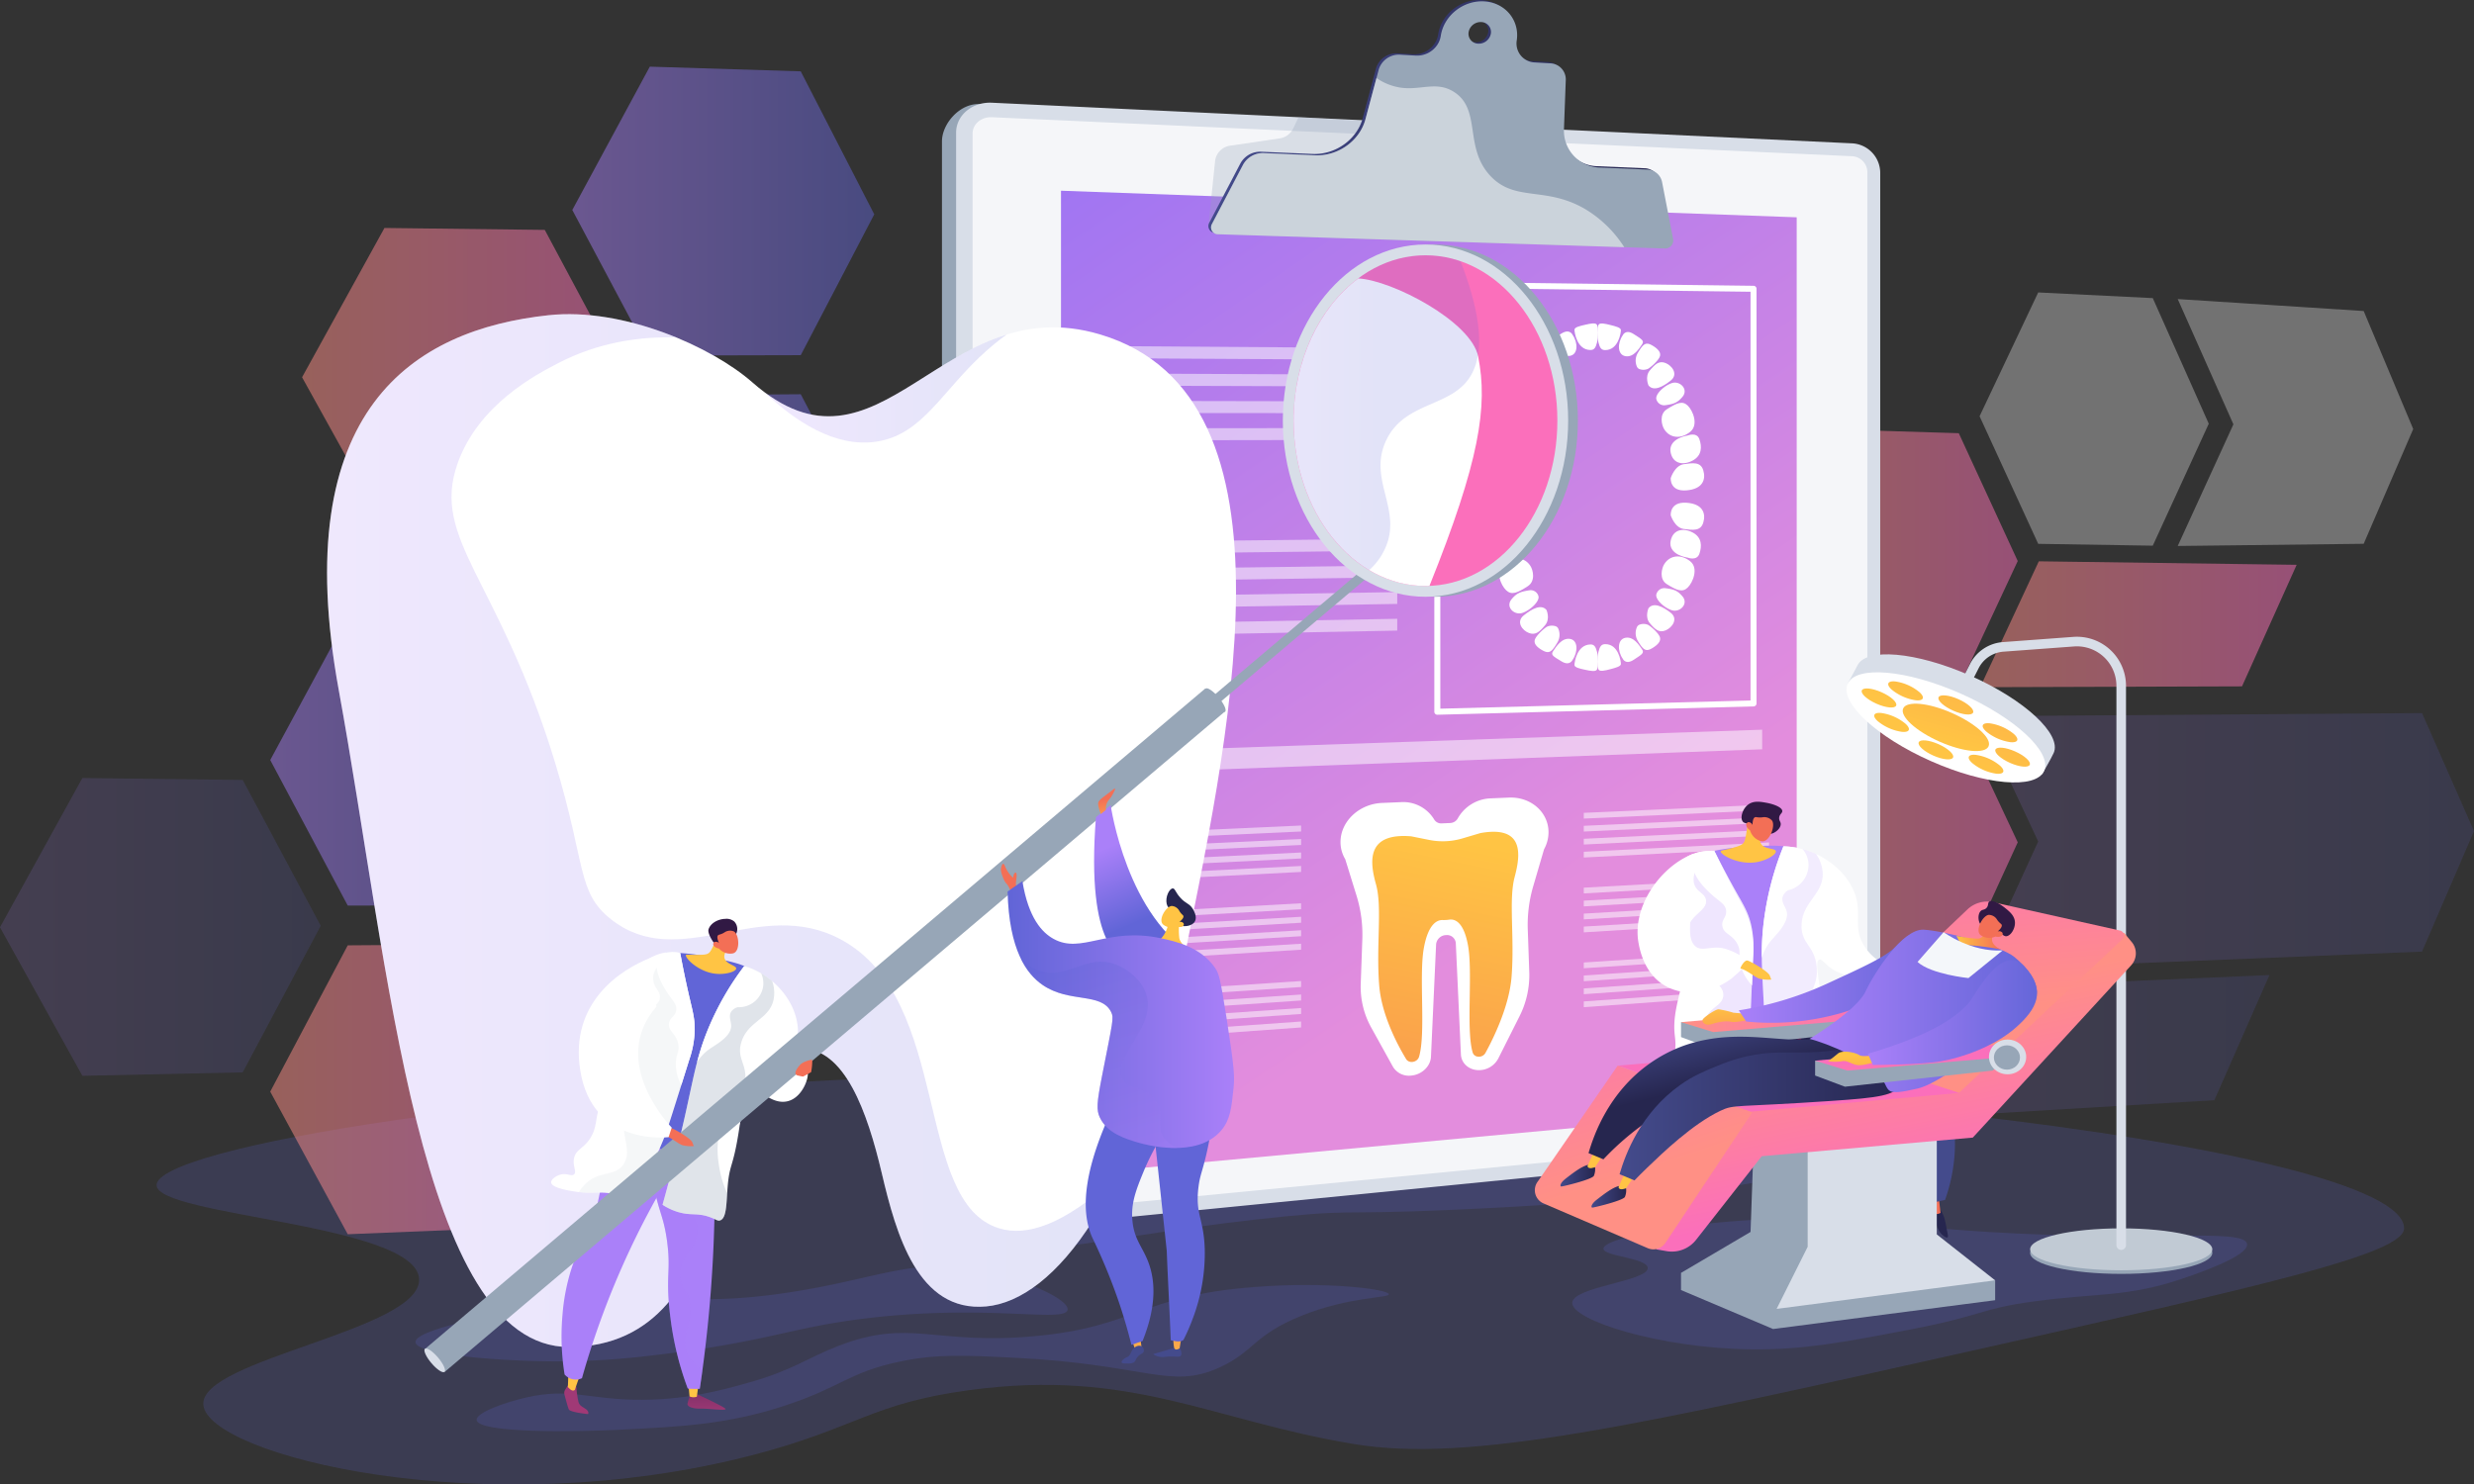 <svg xmlns="http://www.w3.org/2000/svg" xmlns:xlink="http://www.w3.org/1999/xlink" width="1000.145" height="600.279" viewBox="0 0 1000.145 600.279">
  <rect x="0" y="0" width="1000.145" height="600.279" fill="#333333" stroke="none"/>
  <defs>
    <linearGradient id="linear-gradient" y1="0.5" x2="1" y2="0.5" gradientUnits="objectBoundingBox">
      <stop offset="0" stop-color="#ff9085"/>
      <stop offset="1" stop-color="#fb6fbb"/>
    </linearGradient>
    <linearGradient id="linear-gradient-2" y1="0.5" x2="1" y2="0.5" gradientUnits="objectBoundingBox">
      <stop offset="0" stop-color="#aa80f9"/>
      <stop offset="0.996" stop-color="#6165d7"/>
    </linearGradient>
    <linearGradient id="linear-gradient-7" x1="0.73" y1="0.154" x2="-0.438" y2="1.929" xlink:href="#linear-gradient-2"/>
    <linearGradient id="linear-gradient-14" x1="0.62" y1="0.749" x2="0.112" y2="-0.245" gradientUnits="objectBoundingBox">
      <stop offset="0.004" stop-color="#e38ddd"/>
      <stop offset="1" stop-color="#9571f6"/>
    </linearGradient>
    <linearGradient id="linear-gradient-15" y1="0.5" x2="1" y2="0.5" gradientUnits="objectBoundingBox">
      <stop offset="0" stop-color="#444b8c"/>
      <stop offset="0.996" stop-color="#26264f"/>
    </linearGradient>
    <linearGradient id="linear-gradient-16" x1="0.521" y1="0.05" x2="0.209" y2="2.37" gradientUnits="objectBoundingBox">
      <stop offset="0" stop-color="#ffc444"/>
      <stop offset="0.996" stop-color="#f36f56"/>
    </linearGradient>
    <linearGradient id="linear-gradient-19" x1="-36.177" y1="-2.41" x2="-35.997" y2="2.649" gradientUnits="objectBoundingBox">
      <stop offset="0" stop-color="#311944"/>
      <stop offset="1" stop-color="#a03976"/>
    </linearGradient>
    <linearGradient id="linear-gradient-20" x1="-133.044" y1="1.152" x2="-133.166" y2="-5.07" xlink:href="#linear-gradient-16"/>
    <linearGradient id="linear-gradient-21" x1="-46.768" y1="-1.485" x2="-46.484" y2="1.472" xlink:href="#linear-gradient-19"/>
    <linearGradient id="linear-gradient-22" x1="-77.837" y1="1.353" x2="-77.924" y2="-3.032" xlink:href="#linear-gradient-16"/>
    <linearGradient id="linear-gradient-23" x1="-20.097" y1="0.5" x2="-19.097" y2="0.5" gradientUnits="objectBoundingBox">
      <stop offset="0.004" stop-color="#6165d7"/>
      <stop offset="1" stop-color="#aa80f9"/>
    </linearGradient>
    <linearGradient id="linear-gradient-24" x1="-21.59" y1="0.5" x2="-20.516" y2="0.5" xlink:href="#linear-gradient-23"/>
    <linearGradient id="linear-gradient-25" x1="-9.204" y1="0.5" x2="-8.204" y2="0.5" xlink:href="#linear-gradient-23"/>
    <linearGradient id="linear-gradient-26" x1="-6.747" y1="-2.114" x2="-5.938" y2="-2.114" xlink:href="#linear-gradient-2"/>
    <linearGradient id="linear-gradient-27" x1="-10.038" y1="-20.641" x2="-9.981" y2="-22.4" xlink:href="#linear-gradient-16"/>
    <linearGradient id="linear-gradient-28" x1="-3.498" y1="0.038" x2="-4.178" y2="-1.496" gradientUnits="objectBoundingBox">
      <stop offset="0" stop-color="#311944"/>
      <stop offset="1" stop-color="#6b3976"/>
    </linearGradient>
    <linearGradient id="linear-gradient-29" x1="-133.951" y1="-6.573" x2="-133.987" y2="-3.413" xlink:href="#linear-gradient-16"/>
    <linearGradient id="linear-gradient-30" x1="-20.471" y1="0.5" x2="-19.471" y2="0.5" xlink:href="#linear-gradient"/>
    <linearGradient id="linear-gradient-31" x1="-0.582" y1="0.5" x2="0.418" y2="0.5" xlink:href="#linear-gradient-2"/>
    <linearGradient id="linear-gradient-32" x1="-67.445" y1="0.5" x2="-66.445" y2="0.5" xlink:href="#linear-gradient-16"/>
    <linearGradient id="linear-gradient-33" x1="-186.481" y1="14.226" x2="-184.942" y2="16.182" xlink:href="#linear-gradient-16"/>
    <linearGradient id="linear-gradient-34" x1="0.491" y1="0.761" x2="0.324" y2="0.237" xlink:href="#linear-gradient-23"/>
    <linearGradient id="linear-gradient-35" x1="0.507" y1="0.38" x2="0.65" y2="1.756" gradientUnits="objectBoundingBox">
      <stop offset="0.004" stop-color="#f36f56"/>
      <stop offset="1" stop-color="#ffc444"/>
    </linearGradient>
    <linearGradient id="linear-gradient-36" x1="-2.073" y1="-1.525" x2="-2.19" y2="-2.62" gradientUnits="objectBoundingBox">
      <stop offset="0.004" stop-color="#26264f"/>
      <stop offset="1" stop-color="#444b8c"/>
    </linearGradient>
    <linearGradient id="linear-gradient-37" x1="-0.844" y1="-3.555" x2="-0.786" y2="-0.642" xlink:href="#linear-gradient-35"/>
    <linearGradient id="linear-gradient-38" x1="-131.956" y1="-18.335" x2="-130.504" y2="-16.749" xlink:href="#linear-gradient-35"/>
    <linearGradient id="linear-gradient-39" x1="0.725" y1="0.882" x2="1.098" y2="1.618" xlink:href="#linear-gradient-35"/>
    <linearGradient id="linear-gradient-40" x1="-91.663" y1="5.074" x2="-92.445" y2="-2.585" xlink:href="#linear-gradient-15"/>
    <linearGradient id="linear-gradient-41" x1="-327.997" y1="3.688" x2="-327.997" y2="-6.078" xlink:href="#linear-gradient-16"/>
    <linearGradient id="linear-gradient-42" x1="-238.598" y1="3.233" x2="-238.598" y2="-6.522" xlink:href="#linear-gradient-16"/>
    <linearGradient id="linear-gradient-43" x1="-111.761" y1="2.005" x2="-112.739" y2="-2.034" xlink:href="#linear-gradient-15"/>
    <linearGradient id="linear-gradient-44" x1="-41.322" y1="0.151" x2="-41.492" y2="1.119" xlink:href="#linear-gradient-23"/>
    <linearGradient id="linear-gradient-46" x1="-24.902" y1="0.567" x2="-27.407" y2="0.527" xlink:href="#linear-gradient-23"/>
    <linearGradient id="linear-gradient-47" x1="0" y1="0.5" x2="1" y2="0.5" xlink:href="#linear-gradient-23"/>
    <linearGradient id="linear-gradient-48" x1="0.386" y1="0.009" x2="0.654" y2="1.163" xlink:href="#linear-gradient-23"/>
    <linearGradient id="linear-gradient-49" x1="-0.226" y1="2.207" x2="7.392" y2="-15.701" xlink:href="#linear-gradient-16"/>
    <linearGradient id="linear-gradient-50" x1="0.612" y1="0.237" x2="8.281" y2="-17.79" xlink:href="#linear-gradient-16"/>
    <linearGradient id="linear-gradient-51" x1="0.116" y1="1.402" x2="7.786" y2="-16.624" xlink:href="#linear-gradient-16"/>
    <linearGradient id="linear-gradient-52" x1="0.271" y1="1.038" x2="7.941" y2="-16.987" xlink:href="#linear-gradient-16"/>
    <linearGradient id="linear-gradient-53" x1="0.503" y1="0.494" x2="8.172" y2="-17.533" xlink:href="#linear-gradient-16"/>
    <linearGradient id="linear-gradient-54" x1="-0.115" y1="1.946" x2="7.554" y2="-16.08" xlink:href="#linear-gradient-16"/>
    <linearGradient id="linear-gradient-55" x1="0.708" y1="0.011" x2="8.378" y2="-18.014" xlink:href="#linear-gradient-16"/>
    <linearGradient id="linear-gradient-56" x1="-0.321" y1="2.429" x2="7.349" y2="-15.597" xlink:href="#linear-gradient-16"/>
    <linearGradient id="linear-gradient-57" x1="0.156" y1="0.648" x2="8.682" y2="-3.027" xlink:href="#linear-gradient-16"/>
    <linearGradient id="linear-gradient-58" x1="3.685" y1="0.5" x2="4.685" y2="0.5" xlink:href="#linear-gradient-2"/>
    <linearGradient id="linear-gradient-59" x1="5.994" y1="-0.351" x2="8.075" y2="0.913" xlink:href="#linear-gradient-2"/>
    <linearGradient id="linear-gradient-60" x1="-263.981" y1="-128.091" x2="-262.27" y2="-128.091" xlink:href="#linear-gradient-15"/>
    <linearGradient id="linear-gradient-61" x1="-503.699" y1="-8.882" x2="-502.497" y2="-10.805" xlink:href="#linear-gradient-16"/>
    <linearGradient id="linear-gradient-62" x1="-279.231" y1="-136.281" x2="-277.491" y2="-136.281" xlink:href="#linear-gradient-15"/>
    <linearGradient id="linear-gradient-63" x1="-628.435" y1="-43.61" x2="-627.031" y2="-45.458" xlink:href="#linear-gradient-16"/>
    <linearGradient id="linear-gradient-64" x1="5.342" y1="-3.495" x2="5.798" y2="-4.213" xlink:href="#linear-gradient-15"/>
    <linearGradient id="linear-gradient-65" x1="9.052" y1="-7.099" x2="8.435" y2="-6.425" xlink:href="#linear-gradient-15"/>
    <linearGradient id="linear-gradient-66" x1="5.535" y1="0.5" x2="6.535" y2="0.5" xlink:href="#linear-gradient-2"/>
    <linearGradient id="linear-gradient-67" x1="4.076" y1="3.338" x2="3.956" y2="0.667" gradientUnits="objectBoundingBox">
      <stop offset="0" stop-color="#311944"/>
      <stop offset="1" stop-color="#893976"/>
    </linearGradient>
    <linearGradient id="linear-gradient-68" x1="10.259" y1="-0.345" x2="10.386" y2="1.229" xlink:href="#linear-gradient-67"/>
    <linearGradient id="linear-gradient-69" x1="13.716" y1="0.5" x2="14.716" y2="0.5" xlink:href="#linear-gradient-16"/>
    <linearGradient id="linear-gradient-70" x1="15.051" y1="-29.565" x2="15.106" y2="-31.339" xlink:href="#linear-gradient-16"/>
    <linearGradient id="linear-gradient-71" x1="-153.996" y1="-41.786" x2="-154.559" y2="-43.493" xlink:href="#linear-gradient-28"/>
    <linearGradient id="linear-gradient-72" x1="31.086" y1="-52.298" x2="31.05" y2="-49.12" xlink:href="#linear-gradient-16"/>
    <linearGradient id="linear-gradient-74" x1="0.416" y1="0.254" x2="0.583" y2="0.789" gradientUnits="objectBoundingBox">
      <stop offset="0" stop-color="#ff9085"/>
      <stop offset="0.336" stop-color="#fe8597"/>
      <stop offset="1" stop-color="#fb6fbb"/>
    </linearGradient>
    <linearGradient id="linear-gradient-75" x1="0.511" y1="0.562" x2="0.386" y2="-0.441" xlink:href="#linear-gradient"/>
    <linearGradient id="linear-gradient-76" x1="0.512" y1="-1.498" x2="0.502" y2="0.144" xlink:href="#linear-gradient"/>
    <linearGradient id="linear-gradient-77" x1="0.534" y1="0.563" x2="0.126" y2="-0.5" xlink:href="#linear-gradient"/>
    <linearGradient id="linear-gradient-79" x1="0.638" y1="0.261" x2="2.748" y2="-4.013" xlink:href="#linear-gradient-16"/>
    <linearGradient id="linear-gradient-80" x1="0.25" y1="-0.024" x2="0.475" y2="0.43" xlink:href="#linear-gradient-15"/>
    <linearGradient id="linear-gradient-82" x1="0.798" y1="-0.061" x2="2.908" y2="-4.335" xlink:href="#linear-gradient-16"/>
    <linearGradient id="linear-gradient-84" x1="0.37" y1="-0.311" x2="0.874" y2="3.669" xlink:href="#linear-gradient-16"/>
    <linearGradient id="linear-gradient-88" x1="0.508" y1="2.028" x2="0.502" y2="0.732" xlink:href="#linear-gradient"/>
    <linearGradient id="linear-gradient-89" x1="0" y1="0.5" x2="1" y2="0.5" xlink:href="#linear-gradient-16"/>
    <linearGradient id="linear-gradient-90" x1="-91.353" y1="-79.375" x2="-91.945" y2="-80.915" xlink:href="#linear-gradient-28"/>
    <linearGradient id="linear-gradient-91" x1="-103.049" y1="-123.906" x2="-103.086" y2="-120.758" xlink:href="#linear-gradient-16"/>
    <linearGradient id="linear-gradient-92" x1="0.455" y1="0.36" x2="1.197" y2="4.919" xlink:href="#linear-gradient-16"/>
  </defs>
  <g id="Grupo_410" data-name="Grupo 410" transform="translate(-792 -299.966)">
    <g id="Grupo_365" data-name="Grupo 365" transform="translate(-814.366 -442)">
      <path id="Trazado_715" data-name="Trazado 715" d="M2082.988,1637.283c-200.777,4.424-346.33,30.207-345.989,45.066.288,12.552,104.638,15.535,106.123,37.8,1.384,20.756-88.371,32.438-87.224,50.881,1.267,20.375,113.475,48.764,222.421,20.352,41.6-10.85,47.7-20.848,87.224-26.167,65.717-8.846,97.656,12.232,155.549,21.806,46.72,7.727,114.494-7.448,250.042-37.8,116.3-26.04,174.455-39.06,174.448-49.427C2645.559,1666.294,2354.91,1631.29,2082.988,1637.283Z" transform="translate(-67.331 -461.118)" fill="#6165d7" opacity="0.19" style="mix-blend-mode: multiply;isolation: isolate"/>
      <path id="Trazado_716" data-name="Trazado 716" d="M2005.332,1814.776c-4.841.754-52.726,8.337-52.334,14.537.328,5.179,34.215,7.6,55.242,7.753a317.487,317.487,0,0,0,40.7-2.423c47.252-5.5,55.04-11.254,86.74-15.022,48.916-5.814,79.923,1.992,80.924-3.392.753-4.049-16.158-11.835-32.951-15.506-29.31-6.408-42.885,3.078-81.409,8.722C2059.277,1815.742,2055.29,1807,2005.332,1814.776Z" transform="translate(-178.66 -544.604)" fill="#6165d7" opacity="0.19" style="mix-blend-mode: multiply;isolation: isolate"/>
      <path id="Trazado_717" data-name="Trazado 717" d="M2113.505,1853.876c-10.37,2.9-25.653,7.167-45.55,6.784-19.195-.37-26.619-4.76-43.612-.969-8.558,1.909-20.728,6.158-20.352,9.207.656,5.32,39.229,4.859,58.634,3.877,24.685-1.25,42.94-2.174,65.9-9.692,23.121-7.569,25.909-13.6,47-17.929,14.412-2.955,25.149-2.5,46.035-1.454,53.422,2.664,62.762,13.068,82.863,3.877,13.689-6.259,13.829-13.129,32.951-20.837,19.61-7.9,35.421-7.113,35.374-8.722-.059-2.007-24.7-5.3-54.757-2.907-46.107,3.669-47.33,16.125-88.678,19.868-40.494,3.665-49.9-7.326-78.986,3.877C2137.615,1843.752,2131.982,1848.714,2113.505,1853.876Z" transform="translate(-204.94 -552.691)" fill="#6165d7" opacity="0.19" style="mix-blend-mode: multiply;isolation: isolate"/>
      <path id="Trazado_718" data-name="Trazado 718" d="M2983.415,1759.89c-30.768,2.394-52.95,7.656-52.819,11.145.116,3.09,17.689,3.724,17.929,7.753.317,5.324-30.155,7.612-30.528,14.053-.408,7.046,35.23,18.493,72.687,18.9,20.663.223,37.373-2.962,62.51-7.753,32.336-6.164,28.644-8.52,51.365-11.63,25.294-3.462,37.787-1.625,60.088-9.207,6.09-2.07,26.929-9.155,26.167-14.053-1.019-6.548-39.345-.8-104.669-4.846C3042.094,1761.524,3024.147,1756.721,2983.415,1759.89Z" transform="translate(-676.041 -524.123)" fill="#6165d7" opacity="0.19" style="mix-blend-mode: multiply;isolation: isolate"/>
      <path id="Trazado_719" data-name="Trazado 719" d="M2454.828,1693.915c-3.141,2.562-14.244,11.616-12.115,16.96,3.893,9.77,47.9-3.187,114.361-9.692,32.459-3.177,19.81.124,92.07-3.877,57.066-3.16,94.731-6.867,138.589-19.383,23.564-6.724,35.345-10.087,35.374-13.084C2823.315,1642.914,2526.372,1635.57,2454.828,1693.915Z" transform="translate(-430.933 -467.355)" fill="#6165d7" opacity="0.19" style="mix-blend-mode: multiply;isolation: isolate"/>
      <g id="Grupo_324" data-name="Grupo 324" transform="translate(1606.366 768.915)">
        <path id="Trazado_720" data-name="Trazado 720" d="M1956.484,932.984l-64.81-.781-33.308,60.372,33.308,60.055,64.81-1.4,31.534-59.274Z" transform="translate(-1736.253 -866.968)" opacity="0.5" fill="url(#linear-gradient)"/>
        <path id="Trazado_721" data-name="Trazado 721" d="M2176.168,1070.946l-61.021.43-31.335,59.158,31.335,57.664,61.021-2.48,29.715-58.095Z" transform="translate(-1852.452 -938.478)" opacity="0.47" fill="url(#linear-gradient-2)" style="mix-blend-mode: multiply;isolation: isolate"/>
        <path id="Trazado_722" data-name="Trazado 722" d="M2176.168,799.481l-61.021-1.9-31.335,57.961,31.335,58.862,61.021-.148,29.715-56.959Z" transform="translate(-1852.452 -797.579)" opacity="0.47" fill="url(#linear-gradient-2)" style="mix-blend-mode: multiply;isolation: isolate"/>
        <path id="Trazado_723" data-name="Trazado 723" d="M1704.484,1391.984l-64.81-.781-33.308,60.372,33.308,60.055,64.81-1.4,31.534-59.274Z" transform="translate(-1606.366 -1103.546)" opacity="0.15" fill="url(#linear-gradient-2)" style="mix-blend-mode: multiply;isolation: isolate"/>
        <path id="Trazado_724" data-name="Trazado 724" d="M1924.168,1529.946l-61.021.43-31.335,59.158,31.335,57.664,61.021-2.48,29.714-58.095Z" transform="translate(-1722.565 -1175.057)" opacity="0.5" fill="url(#linear-gradient)"/>
        <path id="Trazado_725" data-name="Trazado 725" d="M1924.168,1258.481l-61.021-1.9-31.335,57.961,31.335,58.862,61.021-.148,29.714-56.959Z" transform="translate(-1722.565 -1034.158)" opacity="0.47" fill="url(#linear-gradient-2)" style="mix-blend-mode: multiply;isolation: isolate"/>
        <path id="Trazado_726" data-name="Trazado 726" d="M2987.068,1216.276l-51.5-.623-26.39,53.748,26.39,53.5,51.5-1.108,25.133-52.877Z" transform="translate(-2277.863 -1013.064)" opacity="0.15" fill="url(#linear-gradient-7)" style="mix-blend-mode: multiply;isolation: isolate"/>
        <path id="Trazado_727" data-name="Trazado 727" d="M2987.068,1465.244l-51.5,1.35-26.39,54.759,26.39,52.488,51.5-3.081,25.133-53.839Z" transform="translate(-2277.863 -1141.708)" opacity="0.47" fill="url(#linear-gradient-2)" style="mix-blend-mode: multiply;isolation: isolate"/>
        <path id="Trazado_728" data-name="Trazado 728" d="M3162.007,1101.881,3113.2,1100.4l-24.991,51.85,24.991,52.53,48.806-.156,23.832-51.046Z" transform="translate(-2370.142 -953.658)" opacity="0.5" fill="url(#linear-gradient)"/>
        <path id="Trazado_729" data-name="Trazado 729" d="M3282.056,1210.377l-23.7,50.9,105.846-.338,22.088-49.146Z" transform="translate(-2457.84 -1010.344)" opacity="0.5" fill="url(#linear-gradient)"/>
        <path id="Trazado_730" data-name="Trazado 730" d="M3112.994,1563.139,3088,1616.825l177.228-10.6,22.255-50.591Z" transform="translate(-2370.033 -1188.297)" opacity="0.15" fill="url(#linear-gradient-2)" style="mix-blend-mode: multiply;isolation: isolate"/>
        <path id="Trazado_731" data-name="Trazado 731" d="M3162.007,1340.031l-48.806.346-24.991,52.787,24.991,51.593,48.806-1.986,23.832-51.939Z" transform="translate(-2370.142 -1077.171)" opacity="0.5" fill="url(#linear-gradient)"/>
        <path id="Trazado_732" data-name="Trazado 732" d="M3327.862,988.294,3281.547,986l-23.7,50.055,23.7,51.606,46.316.738,22.631-49.312Z" transform="translate(-2457.575 -894.695)" fill="#fff" opacity="0.31"/>
        <path id="Trazado_733" data-name="Trazado 733" d="M3498.322,996.365l-75.177-4.836,22.513,50.659-22.513,49.185,75.177-.88,20.018-46.409Z" transform="translate(-2542.774 -897.545)" fill="#fff" opacity="0.31"/>
        <path id="Trazado_734" data-name="Trazado 734" d="M3436.708,1337.021l-178.863,1.26,23.7,50.664-23.7,51.794,178.863-7.269,21.012-48.725Z" transform="translate(-2457.575 -1075.619)" opacity="0.15" fill="url(#linear-gradient-2)" style="mix-blend-mode: multiply;isolation: isolate"/>
      </g>
      <g id="Grupo_333" data-name="Grupo 333" transform="translate(1987.172 741.966)">
        <g id="Grupo_326" data-name="Grupo 326">
          <path id="Trazado_735" data-name="Trazado 735" d="M2754.452,848.092l-347.047-19.28c-7.993-.375-15.188,8-15.188,15.035v429.16c0,9.755,10.375,11.718,18.368,10.934l343.867-33.725a12.723,12.723,0,0,0,11.353-12.332V859.843A11.942,11.942,0,0,0,2754.452,848.092Z" transform="translate(-2392.217 -786.722)" fill="#97a6b7"/>
          <path id="Trazado_736" data-name="Trazado 736" d="M2766.231,844.085,2418.5,827.657c-7.993-.378-14.5,5.061-14.5,12.149v432.513c0,7.088,6.51,12.192,14.5,11.4l347.732-34.371a12.784,12.784,0,0,0,11.353-12.428V855.927A11.992,11.992,0,0,0,2766.231,844.085Z" transform="translate(-2398.288 -786.124)" fill="#d8dee8"/>
          <path id="Trazado_737" data-name="Trazado 737" d="M2425.6,1284.1c-4.311.418-7.828-2.349-7.828-6.169V846.344c0-3.82,3.517-6.768,7.828-6.572l347.732,15.774a6.493,6.493,0,0,1,6.152,6.406v381.712a6.921,6.921,0,0,1-6.152,6.723Z" transform="translate(-2405.388 -792.372)" fill="#fff" opacity="0.74"/>
          <path id="Trazado_738" data-name="Trazado 738" d="M2788.925,1271.769l-297.417,27.519V901.107l297.417,10.757Z" transform="translate(-2443.394 -823.99)" fill="url(#linear-gradient-14)"/>
          <path id="Trazado_739" data-name="Trazado 739" d="M2733.356,882.194l-118.864,1.428,2.666-25.743a7.08,7.08,0,0,1,6.034-6.58l20.13-2.971a7.206,7.206,0,0,0,5.447-4.014l2.183-4.552,52.653,3.122Z" transform="translate(-2506.782 -792.372)" fill="#97a6b7" opacity="0.3" style="mix-blend-mode: multiply;isolation: isolate"/>
          <path id="Trazado_740" data-name="Trazado 740" d="M2796.83,815.087a6.282,6.282,0,0,0-6.055-5.089l-18.993-.817a14.884,14.884,0,0,1-14.624-15.616l.733-19.741a6.508,6.508,0,0,0-6.311-6.79l-6.24-.358a7.661,7.661,0,0,1-7.26-8.959c1.167-8.14-4.641-15.165-13.059-15.716-8.483-.555-16.4,5.669-17.664,13.914a8.933,8.933,0,0,1-1.32,3.516,9.882,9.882,0,0,1-8.759,4.49l-6.437-.369a8.5,8.5,0,0,0-8.595,6.1l-5.352,20.038c-2.315,8.666-11.046,14.928-20.318,14.53l-20.835-.9a9.112,9.112,0,0,0-8.333,4.757l-12.555,23.925a2.769,2.769,0,0,0,2.479,4.147l180.681,5.763a3.266,3.266,0,0,0,3.291-3.712Zm-74.37-56a4.014,4.014,0,0,1-3.854-4.641,4.962,4.962,0,0,1,5.163-4.09,4.014,4.014,0,0,1,3.84,4.64A4.963,4.963,0,0,1,2722.46,759.086Z" transform="translate(-2506.782 -741.966)" fill="url(#linear-gradient-15)"/>
          <path id="Trazado_741" data-name="Trazado 741" d="M2799.038,816.191a6.282,6.282,0,0,0-6.055-5.089l-18.993-.818a14.884,14.884,0,0,1-14.624-15.616l.733-19.741a6.508,6.508,0,0,0-6.311-6.79l-6.24-.358a7.662,7.662,0,0,1-7.259-8.959c1.166-8.141-4.642-15.166-13.059-15.717-8.483-.555-16.4,5.669-17.664,13.914a8.947,8.947,0,0,1-1.32,3.516,9.881,9.881,0,0,1-8.759,4.489l-6.437-.369a8.5,8.5,0,0,0-8.595,6.1L2679.1,790.8c-2.315,8.666-11.046,14.929-20.317,14.53l-20.835-.9a9.111,9.111,0,0,0-8.332,4.758l-12.555,23.924a2.769,2.769,0,0,0,2.479,4.148l180.681,5.764a3.267,3.267,0,0,0,3.291-3.712Zm-74.37-56a4.014,4.014,0,0,1-3.854-4.641,4.962,4.962,0,0,1,5.163-4.09,4.013,4.013,0,0,1,3.84,4.64A4.962,4.962,0,0,1,2724.668,760.19Z" transform="translate(-2507.92 -742.535)" fill="#97a6b7"/>
          <g id="Grupo_325" data-name="Grupo 325" transform="translate(108.78 31.55)">
            <path id="Trazado_742" data-name="Trazado 742" d="M2768.117,860.174c-16.117-9.555-28.483-2.781-38.529-13.557-10.753-11.536-3.5-26.724-14.626-33.89-7.123-4.588-13.477-.541-21.761-1.784a23.369,23.369,0,0,1-9.635-3.869l-4.464,16.712c-2.315,8.667-11.046,14.928-20.317,14.53l-20.835-.9a9.113,9.113,0,0,0-8.333,4.758L2617.062,866.1a2.769,2.769,0,0,0,2.479,4.147l164.2,5.238A48.011,48.011,0,0,0,2768.117,860.174Z" transform="translate(-2616.7 -807.074)" fill="#fff" opacity="0.5" style="mix-blend-mode: soft-light;isolation: isolate"/>
          </g>
        </g>
        <g id="Grupo_332" data-name="Grupo 332" transform="translate(59.828 113.959)">
          <g id="Grupo_329" data-name="Grupo 329" transform="translate(7.511)">
            <g id="Grupo_328" data-name="Grupo 328" transform="translate(131.697)">
              <path id="Trazado_743" data-name="Trazado 743" d="M2804.171,1152.2a1.212,1.212,0,0,1-1.211-1.212V978.35a1.214,1.214,0,0,1,.36-.863,1.192,1.192,0,0,1,.866-.349l127.832,1.608a1.212,1.212,0,0,1,1.2,1.211v167.659a1.211,1.211,0,0,1-1.18,1.211L2804.2,1152.2Zm1.212-172.622v170.167l125.409-3.306V981.154Z" transform="translate(-2802.96 -977.138)" fill="#fff"/>
              <g id="Grupo_327" data-name="Grupo 327" transform="translate(22.176 16.814)">
                <path id="Trazado_744" data-name="Trazado 744" d="M3000.192,1134.509s1.583-5.059,5.271-5.578,6.835-1.034,7.884,2.488,0,7.556-6.831,8.1C2999.664,1140.07,3000.192,1134.509,3000.192,1134.509Z" transform="translate(-2926.789 -1071.998)" fill="#fff"/>
                <path id="Trazado_745" data-name="Trazado 745" d="M3006.893,1104.964s3.68-1.517,4.731,1.506,1.049,6.548-2.627,8.576-7.9,1.543-8.955-3S3003.733,1105.473,3006.893,1104.964Z" transform="translate(-2926.639 -1059.64)" fill="#fff"/>
                <path id="Trazado_746" data-name="Trazado 746" d="M2993.633,1088.8c-1.043-1.656-2.115-6.068,1.057-8.088,4.142-2.637,6.33-3.525,8.435-1.5s4.484,7.768,1.052,10.592C3000.492,1092.83,2995.977,1092.518,2993.633,1088.8Z" transform="translate(-2922.871 -1045.989)" fill="#fff"/>
                <path id="Trazado_747" data-name="Trazado 747" d="M2991.769,1070.379a3.246,3.246,0,0,1-2.476-.659,3.322,3.322,0,0,1-1.143-1.753c-.529-2.026,3.173-5.554,6.342-6.554s6.786,2.5,4.218,5.567C2996.771,1069.3,2995.279,1069.909,2991.769,1070.379Z" transform="translate(-2920.561 -1037.3)" fill="#fff"/>
                <path id="Trazado_748" data-name="Trazado 748" d="M2981.037,1053.616s-1.591-3.551.53-6.073,3.706-4.028,6.349-3,5.277,4.573,2.112,7.085S2983.156,1056.154,2981.037,1053.616Z" transform="translate(-2916.626 -1028.525)" fill="#fff"/>
                <path id="Trazado_749" data-name="Trazado 749" d="M2972.712,1039.112a1.849,1.849,0,0,1-1.278-1.08,6.1,6.1,0,0,1,.431-5.641c2.085-3.467,3.126-4.454,5.727-2.944s3.637,3.005,3.118,4.491-3.118,3.956-4.678,4.942A4.568,4.568,0,0,1,2972.712,1039.112Z" transform="translate(-2911.716 -1020.56)" fill="#fff"/>
                <path id="Trazado_750" data-name="Trazado 750" d="M2958.513,1020.342s1.109-2.631,4.43-.492,4.419,2.671,3.315,4.245-3.315,5.252-6.636,4.7S2956.3,1023.495,2958.513,1020.342Z" transform="translate(-2904.515 -1015.535)" fill="#fff"/>
                <path id="Trazado_751" data-name="Trazado 751" d="M2942.135,1022.666c-1.6-.011-2.138-1.032-2.673-3.07s-.536-6.108,0-7.121,2.673-.484,4.809.044,4.266,1.054,4.266,2.069S2947.577,1022.7,2942.135,1022.666Z" transform="translate(-2895.285 -1011.869)" fill="#fff"/>
                <path id="Trazado_752" data-name="Trazado 752" d="M2862.689,1135.127s-1.628-5.115-5.431-5.613-7.08-1-8.171,2.6,0,7.706,7.083,8.175C2863.232,1140.757,2862.689,1135.127,2862.689,1135.127Z" transform="translate(-2848.724 -1072.31)" fill="#fff"/>
                <path id="Trazado_753" data-name="Trazado 753" d="M2857.087,1105.142s-3.812-1.536-4.9,1.547-1.091,6.679,2.725,8.72,8.155,1.508,9.24-3.105S2860.349,1105.651,2857.087,1105.142Z" transform="translate(-2850.184 -1059.731)" fill="#fff"/>
                <path id="Trazado_754" data-name="Trazado 754" d="M2869.675,1088.694c1.068-1.678,2.166-6.141-1.083-8.191-4.259-2.687-6.514-3.6-8.689-1.55s-4.647,7.9-1.088,10.774C2862.622,1092.8,2867.27,1092.469,2869.675,1088.694Z" transform="translate(-2853 -1045.853)" fill="#fff"/>
                <path id="Trazado_755" data-name="Trazado 755" d="M2873.641,1070.039a3.31,3.31,0,0,0,3.705-2.426c.541-2.044-3.248-5.637-6.5-6.673s-7,2.489-4.345,5.624C2868.5,1068.924,2870.036,1069.55,2873.641,1070.039Z" transform="translate(-2857.422 -1037.05)" fill="#fff"/>
                <path id="Trazado_756" data-name="Trazado 756" d="M2885.163,1053.161s1.62-3.571-.541-6.136-3.785-4.111-6.493-3.1-5.425,4.583-2.168,7.158S2883,1055.711,2885.163,1053.161Z" transform="translate(-2861.996 -1028.213)" fill="#fff"/>
                <path id="Trazado_757" data-name="Trazado 757" d="M2894.887,1038.627a1.846,1.846,0,0,0,1.3-1.074,6.114,6.114,0,0,0-.437-5.687c-2.118-3.524-3.177-4.536-5.828-3.049s-3.718,2.987-3.186,4.5,3.186,4.035,4.777,5.047A4.69,4.69,0,0,0,2894.887,1038.627Z" transform="translate(-2868.246 -1020.246)" fill="#fff"/>
                <path id="Trazado_758" data-name="Trazado 758" d="M2909.533,1019.959s-1.119-2.662-4.479-.567-4.489,2.622-3.366,4.224,3.366,5.336,6.727,4.825S2911.77,1023.159,2909.533,1019.959Z" transform="translate(-2875.806 -1015.316)" fill="#fff"/>
                <path id="Trazado_759" data-name="Trazado 759" d="M2926.319,1022.593c1.607.011,2.142-1,2.677-3.034s.535-6.1,0-7.122-2.677-.533-4.822-.044-4.294.981-4.294,2S2920.848,1022.556,2926.319,1022.593Z" transform="translate(-2885.399 -1011.836)" fill="#fff"/>
                <path id="Trazado_760" data-name="Trazado 760" d="M3000.192,1166.569s1.583,5.037,5.271,5.505,6.835.94,7.884-2.6,0-7.556-6.831-8.009C2999.664,1161.015,3000.192,1166.569,3000.192,1166.569Z" transform="translate(-2926.789 -1088.946)" fill="#fff"/>
                <path id="Trazado_761" data-name="Trazado 761" d="M3006.893,1195.382s3.68,1.466,4.731-1.571,1.049-6.562-2.627-8.539-7.9-1.434-8.955,3.123S3003.733,1194.917,3006.893,1195.382Z" transform="translate(-2926.639 -1100.668)" fill="#fff"/>
                <path id="Trazado_762" data-name="Trazado 762" d="M2993.633,1209.425c-1.043,1.671-2.115,6.1,1.057,8.073,4.142,2.58,6.33,3.438,8.435,1.386s4.484-7.83,1.052-10.607C3000.492,1205.3,2995.977,1205.671,2993.633,1209.425Z" transform="translate(-2922.871 -1112.064)" fill="#fff"/>
                <path id="Trazado_763" data-name="Trazado 763" d="M2991.769,1232.793a3.28,3.28,0,0,0-2.476.693,3.384,3.384,0,0,0-1.143,1.769c-.529,2.032,3.173,5.51,6.342,6.466s6.786-2.591,4.218-5.625C2996.771,1233.807,2995.279,1233.215,2991.769,1232.793Z" transform="translate(-2920.561 -1125.709)" fill="#fff"/>
                <path id="Trazado_764" data-name="Trazado 764" d="M2981.037,1248.214s-1.591,3.573.53,6.066,3.706,3.977,6.349,2.914,5.277-4.646,2.112-7.114S2983.156,1245.647,2981.037,1248.214Z" transform="translate(-2916.626 -1133.048)" fill="#fff"/>
                <path id="Trazado_765" data-name="Trazado 765" d="M2972.712,1262.851a1.885,1.885,0,0,0-1.278,1.1,6.089,6.089,0,0,0,.431,5.635c2.085,3.439,3.126,4.411,5.727,2.865s3.637-3.055,3.118-4.534-3.118-3.912-4.678-4.877A4.554,4.554,0,0,0,2972.712,1262.851Z" transform="translate(-2911.716 -1141.099)" fill="#fff"/>
                <path id="Trazado_766" data-name="Trazado 766" d="M2958.513,1282.572s1.109,2.616,4.43.431,4.419-2.732,3.315-4.291-3.315-5.206-6.636-4.612S2956.3,1279.45,2958.513,1282.572Z" transform="translate(-2904.515 -1146.979)" fill="#fff"/>
                <path id="Trazado_767" data-name="Trazado 767" d="M2942.135,1279.495c-1.6.032-2.138,1.061-2.673,3.107s-.536,6.116,0,7.121,2.673.447,4.809-.11,4.266-1.113,4.266-2.128S2947.577,1279.383,2942.135,1279.495Z" transform="translate(-2895.285 -1149.792)" fill="#fff"/>
                <path id="Trazado_768" data-name="Trazado 768" d="M2862.689,1167.642s-1.628,5.138-5.431,5.688-7.08,1.1-8.171-2.487,0-7.706,7.083-8.273C2863.232,1162,2862.689,1167.642,2862.689,1167.642Z" transform="translate(-2848.724 -1089.506)" fill="#fff"/>
                <path id="Trazado_769" data-name="Trazado 769" d="M2857.087,1197.045s-3.812,1.588-4.9-1.479-1.091-6.664,2.725-8.758,8.155-1.621,9.24,2.978S2860.349,1196.491,2857.087,1197.045Z" transform="translate(-2850.184 -1101.407)" fill="#fff"/>
                <path id="Trazado_770" data-name="Trazado 770" d="M2869.675,1211c1.068,1.663,2.166,6.111-1.083,8.206-4.259,2.746-6.514,3.687-8.689,1.67s-4.647-7.838-1.088-10.759C2862.622,1206.99,2867.27,1207.256,2869.675,1211Z" transform="translate(-2853 -1112.924)" fill="#fff"/>
                <path id="Trazado_771" data-name="Trazado 771" d="M2873.641,1234.527a3.258,3.258,0,0,1,3.705,2.375c.541,2.036-3.248,5.682-6.5,6.763s-7-2.392-4.345-5.564C2868.5,1235.712,2870.036,1235.066,2873.641,1234.527Z" transform="translate(-2857.422 -1126.595)" fill="#fff"/>
                <path id="Trazado_772" data-name="Trazado 772" d="M2885.163,1249.762s1.62,3.548-.541,6.143-3.785,4.164-6.493,3.193-5.425-4.508-2.168-7.129S2883,1247.242,2885.163,1249.762Z" transform="translate(-2861.996 -1133.885)" fill="#fff"/>
                <path id="Trazado_773" data-name="Trazado 773" d="M2894.887,1264.241a1.812,1.812,0,0,1,1.3,1.057,6.125,6.125,0,0,1-.437,5.693c-2.118,3.553-3.177,4.579-5.828,3.13s-3.718-2.936-3.186-4.454,3.186-4.079,4.777-5.113A4.708,4.708,0,0,1,2894.887,1264.241Z" transform="translate(-2868.246 -1141.845)" fill="#fff"/>
                <path id="Trazado_774" data-name="Trazado 774" d="M2909.533,1283.521s-1.119,2.678-4.479.629-4.489-2.559-3.366-4.178,3.366-5.382,6.727-4.918S2911.77,1280.29,2909.533,1283.521Z" transform="translate(-2875.806 -1147.484)" fill="#fff"/>
                <path id="Trazado_775" data-name="Trazado 775" d="M2926.319,1279.746c1.607-.033,2.142.974,2.677,3s.535,6.093,0,7.122-2.677.57-4.822.11-4.294-.922-4.294-1.941S2920.848,1279.858,2926.319,1279.746Z" transform="translate(-2885.399 -1149.922)" fill="#fff"/>
              </g>
            </g>
            <path id="Trazado_776" data-name="Trazado 776" d="M2531.183,1035.688l116.707.667v-4.774l-116.707-.792Z" transform="translate(-2531.183 -1004.791)" fill="#fff" opacity="0.51"/>
            <path id="Trazado_777" data-name="Trazado 777" d="M2531.183,1058.529l116.707.384v-4.774l-116.707-.509Z" transform="translate(-2531.183 -1016.563)" fill="#fff" opacity="0.51"/>
            <path id="Trazado_778" data-name="Trazado 778" d="M2531.183,1081.37l116.707.1V1076.7l-116.707-.226Z" transform="translate(-2531.183 -1028.336)" fill="#fff" opacity="0.51"/>
            <path id="Trazado_779" data-name="Trazado 779" d="M2531.183,1104.15l116.707-.182v-4.774l-116.707.057Z" transform="translate(-2531.183 -1040.048)" fill="#fff" opacity="0.51"/>
            <path id="Trazado_780" data-name="Trazado 780" d="M2531.183,1197.691l116.707-1.356v-4.774l-116.707,1.231Z" transform="translate(-2531.183 -1087.656)" fill="#fff" opacity="0.51"/>
            <path id="Trazado_781" data-name="Trazado 781" d="M2531.183,1220.23l116.707-1.639v-4.774l-116.707,1.514Z" transform="translate(-2531.183 -1099.128)" fill="#fff" opacity="0.51"/>
            <path id="Trazado_782" data-name="Trazado 782" d="M2531.183,1242.77l116.707-1.922v-4.774l-116.707,1.8Z" transform="translate(-2531.183 -1110.599)" fill="#fff" opacity="0.51"/>
            <path id="Trazado_783" data-name="Trazado 783" d="M2531.183,1265.31l116.707-2.2v-4.774l-116.707,2.08Z" transform="translate(-2531.183 -1122.071)" fill="#fff" opacity="0.51"/>
          </g>
          <g id="Grupo_331" data-name="Grupo 331" transform="translate(0 208.544)">
            <g id="Grupo_330" data-name="Grupo 330" transform="translate(101.279)">
              <path id="Trazado_784" data-name="Trazado 784" d="M2767.33,1417.875l1.706-.077a3.654,3.654,0,0,0,3.053-1.858,15.905,15.905,0,0,1,13.328-8.112l7.363-.312c8.86-.375,16,5.9,16,14.023a14.3,14.3,0,0,1-1.806,6.89l-4.343,14.829a55.528,55.528,0,0,0-2.237,17.554l.611,17.409a36.922,36.922,0,0,1-4.027,17.877l-8.511,16.929a8.829,8.829,0,0,1-7.146,4.682c-4.265.338-7.781-2.464-7.959-6.355l-2.062-45a3.564,3.564,0,0,0-3.975-3.232,4.143,4.143,0,0,0-3.987,3.724l-2.075,45.436c-.18,3.935-3.733,7.311-8.068,7.655a7.526,7.526,0,0,1-7.316-3.593l-8.81-15.908a33.87,33.87,0,0,1-4.2-17.687l.64-17.889a53.27,53.27,0,0,0-2.344-17.7l-4.57-14.742a13.4,13.4,0,0,1-1.909-6.9c0-8.352,7.521-15.441,16.749-15.832l7.583-.321a14.624,14.624,0,0,1,13.536,7,3.3,3.3,0,0,0,3.065,1.586Z" transform="translate(-2724.687 -1407.499)" fill="#fff"/>
              <path id="Trazado_785" data-name="Trazado 785" d="M2794.941,1436.581l-7.252,2.151a28.017,28.017,0,0,1-13.42.639l-7.354-1.473c-18.114-1.494-16.812,10.169-14.214,19.41,2.594,9.224,0,24.6,1.3,40.909.952,11.965,7.478,24.134,10.87,29.741,1.2,1.98,4.557,1.371,5.239-.934,2.8-9.476-.123-32.6,1.942-43.98,1.815-10,5.55-11.35,7.571-11.289a15.541,15.541,0,0,0,2.745-.161c2.015-.3,5.724.612,7.519,10.339,2.037,11.037-.845,34.392,1.911,43.4.67,2.192,3.984,2.279,5.161.131,3.315-6.057,9.634-18.96,10.552-30.831,1.251-16.176-1.252-30.978,1.251-40.315C2811.257,1445,2812.5,1433.459,2794.941,1436.581Z" transform="translate(-2738.351 -1422.22)" fill="url(#linear-gradient-16)"/>
            </g>
            <path id="Trazado_786" data-name="Trazado 786" d="M3002.539,1415.59l-74.9,3.422v-2.322l74.9-3.363Z" transform="translate(-2728.011 -1410.503)" fill="#fff" opacity="0.51"/>
            <path id="Trazado_787" data-name="Trazado 787" d="M3002.539,1426.141l-74.9,3.557v-2.323l74.9-3.5Z" transform="translate(-2728.011 -1415.941)" fill="#fff" opacity="0.51"/>
            <path id="Trazado_788" data-name="Trazado 788" d="M3002.539,1436.691l-74.9,3.692v-2.323l74.9-3.632Z" transform="translate(-2728.011 -1421.379)" fill="#fff" opacity="0.51"/>
            <path id="Trazado_789" data-name="Trazado 789" d="M3002.539,1447.242l-74.9,3.826v-2.323l74.9-3.767Z" transform="translate(-2728.011 -1426.817)" fill="#fff" opacity="0.51"/>
            <path id="Trazado_790" data-name="Trazado 790" d="M3002.539,1476.43l-74.9,4.2v-2.322l74.9-4.139Z" transform="translate(-2728.011 -1441.861)" fill="#fff" opacity="0.51"/>
            <path id="Trazado_791" data-name="Trazado 791" d="M3002.539,1486.98l-74.9,4.334v-2.323l74.9-4.274Z" transform="translate(-2728.011 -1447.299)" fill="#fff" opacity="0.51"/>
            <path id="Trazado_792" data-name="Trazado 792" d="M3002.539,1497.531l-74.9,4.468v-2.323l74.9-4.409Z" transform="translate(-2728.011 -1452.737)" fill="#fff" opacity="0.51"/>
            <path id="Trazado_793" data-name="Trazado 793" d="M3002.539,1508.082l-74.9,4.6v-2.323l74.9-4.543Z" transform="translate(-2728.011 -1458.175)" fill="#fff" opacity="0.51"/>
            <path id="Trazado_794" data-name="Trazado 794" d="M3002.539,1537.269l-74.9,4.975v-2.323l74.9-4.916Z" transform="translate(-2728.011 -1473.219)" fill="#fff" opacity="0.51"/>
            <path id="Trazado_795" data-name="Trazado 795" d="M3002.539,1547.82l-74.9,5.11v-2.323l74.9-5.051Z" transform="translate(-2728.011 -1478.657)" fill="#fff" opacity="0.51"/>
            <path id="Trazado_796" data-name="Trazado 796" d="M3002.539,1558.371l-74.9,5.245v-2.323l74.9-5.185Z" transform="translate(-2728.011 -1484.095)" fill="#fff" opacity="0.51"/>
            <path id="Trazado_797" data-name="Trazado 797" d="M3002.539,1568.922l-74.9,5.38v-2.323l74.9-5.32Z" transform="translate(-2728.011 -1489.533)" fill="#fff" opacity="0.51"/>
            <path id="Trazado_798" data-name="Trazado 798" d="M2601.035,1433.266l-85.353,3.9v-2.481l85.353-3.832Z" transform="translate(-2515.682 -1419.536)" fill="#fff" opacity="0.51"/>
            <path id="Trazado_799" data-name="Trazado 799" d="M2601.035,1444.519l-85.353,4.053v-2.481l85.353-3.985Z" transform="translate(-2515.682 -1425.336)" fill="#fff" opacity="0.51"/>
            <path id="Trazado_800" data-name="Trazado 800" d="M2601.035,1455.771l-85.353,4.207V1457.5l85.353-4.139Z" transform="translate(-2515.682 -1431.136)" fill="#fff" opacity="0.51"/>
            <path id="Trazado_801" data-name="Trazado 801" d="M2601.035,1467.024l-85.353,4.36V1468.9l85.353-4.292Z" transform="translate(-2515.682 -1436.936)" fill="#fff" opacity="0.51"/>
            <path id="Trazado_802" data-name="Trazado 802" d="M2601.035,1498.153l-85.353,4.784v-2.481l85.353-4.717Z" transform="translate(-2515.682 -1452.98)" fill="#fff" opacity="0.51"/>
            <path id="Trazado_803" data-name="Trazado 803" d="M2601.035,1509.406l-85.353,4.938v-2.481l85.353-4.87Z" transform="translate(-2515.682 -1458.78)" fill="#fff" opacity="0.51"/>
            <path id="Trazado_804" data-name="Trazado 804" d="M2601.035,1520.659l-85.353,5.091v-2.481l85.353-5.024Z" transform="translate(-2515.682 -1464.58)" fill="#fff" opacity="0.51"/>
            <path id="Trazado_805" data-name="Trazado 805" d="M2601.035,1531.911l-85.353,5.245v-2.481l85.353-5.177Z" transform="translate(-2515.682 -1470.38)" fill="#fff" opacity="0.51"/>
            <path id="Trazado_806" data-name="Trazado 806" d="M2601.035,1563.041l-85.353,5.67v-2.481l85.353-5.6Z" transform="translate(-2515.682 -1486.425)" fill="#fff" opacity="0.51"/>
            <path id="Trazado_807" data-name="Trazado 807" d="M2601.035,1574.293l-85.353,5.823v-2.481l85.353-5.755Z" transform="translate(-2515.682 -1492.224)" fill="#fff" opacity="0.51"/>
            <path id="Trazado_808" data-name="Trazado 808" d="M2601.035,1585.546l-85.353,5.976v-2.481l85.353-5.909Z" transform="translate(-2515.682 -1498.024)" fill="#fff" opacity="0.51"/>
            <path id="Trazado_809" data-name="Trazado 809" d="M2601.035,1596.8l-85.353,6.13v-2.481l85.353-6.062Z" transform="translate(-2515.682 -1503.824)" fill="#fff" opacity="0.51"/>
          </g>
          <path id="Trazado_810" data-name="Trazado 810" d="M2790.976,1358.8l-268.425,9.932v-8.676l268.425-9.184Z" transform="translate(-2519.223 -1169.766)" fill="#fff" opacity="0.51"/>
        </g>
      </g>
      <g id="Grupo_334" data-name="Grupo 334" transform="translate(1738.581 869.002)">
        <path id="Trazado_811" data-name="Trazado 811" d="M2051.134,1031.685c-16.29-14.311-51.993-30.392-82.378-27.136-54.273,5.815-105.638,37.8-84.8,151.673,20.34,111.161,32.595,265.549,93.039,265.549,35.859,0,50.4-28.106,57.665-53.788s17.929-66.387,35.859-66.872,27.136,25.683,32.951,50.4,14.61,56.347,42.2,53.857,61.02-44.649,78.949-135.266,51.85-232.6-32.951-257.8C2127.711,993.3,2102.984,1077.235,2051.134,1031.685Z" transform="translate(-1879.211 -1004.124)" fill="#fff"/>
        <path id="Trazado_812" data-name="Trazado 812" d="M2289.225,1064.468c18.951-2.841,26.547-20.839,44.582-36.828,2.426-2.151,5.1-4.317,8.054-6.45-37.069,11.478-60.586,51.285-98.021,23.177C2256.353,1056.223,2272.473,1066.979,2289.225,1064.468Z" transform="translate(-2067.149 -1012.92)" opacity="0.18" fill="url(#linear-gradient-2)" style="mix-blend-mode: multiply;isolation: isolate"/>
        <path id="Trazado_813" data-name="Trazado 813" d="M2150.957,1373.8c-34.772-10.558-19.04-92.5-63.964-116.783-32.99-17.833-65.138,13.835-93.039-8.238-13.79-10.91-9.937-21.81-22.533-63.237-22.565-74.216-50.273-90.168-39.493-120.9,8.41-23.979,31.848-36.106,40.7-40.7,16.394-8.512,33.154-10.831,47.758-10.4-15.992-6.582-34.644-10.808-51.635-8.987-54.273,5.815-105.638,37.8-84.8,151.673,20.34,111.161,32.595,265.549,93.039,265.549,35.859,0,50.4-28.105,57.665-53.788s17.929-66.387,35.859-66.872,27.136,25.683,32.951,50.4,14.61,56.347,42.2,53.857c17.17-1.551,36.607-18.475,53.16-52.886C2176.746,1373.1,2161.636,1377.039,2150.957,1373.8Z" transform="translate(-1879.211 -1004.124)" opacity="0.18" fill="url(#linear-gradient-2)" style="mix-blend-mode: multiply;isolation: isolate"/>
      </g>
      <g id="Grupo_349" data-name="Grupo 349" transform="translate(1776.819 840.836)">
        <g id="Grupo_346" data-name="Grupo 346" transform="translate(0 0)">
          <g id="Grupo_340" data-name="Grupo 340" transform="translate(52.354 272.69)">
            <g id="Grupo_335" data-name="Grupo 335" transform="translate(4.2 78.581)">
              <path id="Trazado_814" data-name="Trazado 814" d="M2183.946,1904.761s11.17,5.076,11.352,5.887-7.183-.271-10.19-.155-5.48-.772-5.208-2.046,1.325-4.477,1.325-4.477Z" transform="translate(-2128.974 -1791.031)" fill="url(#linear-gradient-19)"/>
              <path id="Trazado_815" data-name="Trazado 815" d="M2184.709,1896.46l-.679,5.029a3.943,3.943,0,0,1-2.957-.115l-.506-5.515Z" transform="translate(-2129.329 -1786.85)" fill="url(#linear-gradient-20)"/>
              <path id="Trazado_816" data-name="Trazado 816" d="M2078.779,1897.349l-1.3,2.086a2.486,2.486,0,0,0-.3,1.95c.455,1.734,1.362,5.114,1.758,6,.539,1.2,7.767,1.913,7.767,1.913s.644-.907-.856-2-2.465-1.268-2.995-2.885a42.325,42.325,0,0,1-.883-6.189Z" transform="translate(-2076 -1787.618)" fill="url(#linear-gradient-21)"/>
              <path id="Trazado_817" data-name="Trazado 817" d="M2085.518,1885.774c-.475.378-2.8,7.425-2.8,7.425s-.751.961-2.179-.457-.646-.636-.646-.636l.268-6.93Z" transform="translate(-2077.331 -1781.343)" fill="url(#linear-gradient-22)"/>
              <path id="Trazado_818" data-name="Trazado 818" d="M2173.482,1681.167c.589,15,.613,31.3-.25,48.711-.971,19.607-2.924,37.728-5.385,54.155-.916.029-1.877.034-2.881.006q-1.018-.028-1.97-.1a124.637,124.637,0,0,1-4.139-13.236,127.288,127.288,0,0,1-2.889-15.5c-2.151-16.991.37-18.473-1.376-31.065-1.545-11.152-3.744-11.587-6.325-27.421-2.8-17.18-.716-19.757.3-20.688C2152.88,1672.07,2163.017,1674.769,2173.482,1681.167Z" transform="translate(-2111.957 -1672.591)" fill="url(#linear-gradient-23)"/>
              <path id="Trazado_819" data-name="Trazado 819" d="M2148.564,1676.037c4.116-3.781,13.529-1.492,23.471,4.278-11.438,12.357-12.685,20.374-11.313,25.575,1.55,5.878,6.261,7.572,6.243,14-.022,7.9-7.151,9.992-7,18.351.1,5.528,3.233,5.47,3.972,12.3.876,8.078-3.217,10.861-1.892,16.838.57,2.571,2.2,5.931,6.834,9.392-.334,2.454-.676,4.884-1.034,7.267-.914.029-1.876.034-2.88.005q-1.018-.027-1.97-.1a124.6,124.6,0,0,1-4.139-13.236,127.288,127.288,0,0,1-2.889-15.5c-2.151-16.991.37-18.473-1.376-31.065-1.545-11.152-3.744-11.588-6.325-27.421C2145.466,1679.545,2147.55,1676.968,2148.564,1676.037Z" transform="translate(-2111.957 -1672.593)" opacity="0.3" fill="url(#linear-gradient-24)" style="mix-blend-mode: multiply;isolation: isolate"/>
              <path id="Trazado_820" data-name="Trazado 820" d="M2129.271,1679.226a336.838,336.838,0,0,0-46.178,98.837,6.018,6.018,0,0,1-3.3.511,6.131,6.131,0,0,1-3.734-2.018,97,97,0,0,1-.856-23.92,82.416,82.416,0,0,1,3.364-17.979c2.719-8.769,4.588-9.262,8.135-18.54,3.681-9.63,2.79-12.033,6.315-24.085a159.016,159.016,0,0,1,7.874-21.131Z" transform="translate(-2074.829 -1670.902)" fill="url(#linear-gradient-25)"/>
            </g>
            <path id="Trazado_821" data-name="Trazado 821" d="M2145.176,1536.949a81.821,81.821,0,0,1,17.686,1.766c10.323,2.184,15.484,3.276,18.429,6.675,6.8,7.85-3.141,19.007-8.417,51.923-2.242,13.99-1.351,13.288-5.927,17.242-9.3,8.034-28.13,3.788-34.344-7.051-3.284-5.729-3.8-6.141-2.51-11.311C2135.172,1575.784,2140.049,1556.534,2145.176,1536.949Z" transform="translate(-2098.778 -1523.276)" fill="url(#linear-gradient-26)"/>
            <path id="Trazado_822" data-name="Trazado 822" d="M2217.824,1591.809c0-2.151-2.973-.37-5.092-6.788-3.013-9.128,2.748-4.791.594-14.951-1.734-8.18-7.276-13.492-9.115-15.17a31.19,31.19,0,0,0-12.075-6.8,113.726,113.726,0,0,0-14.579,25.355c-4.219,10.212-5.488,17.381-8.709,32.108-2.035,9.3-5.18,22.732-9.766,39.08a24.069,24.069,0,0,0,6.313,2.94c5.408,1.6,7.759.126,13.169,2.178,2.36.9,2.837,1.526,3.8,1.2,2.685-.9,2.508-6.983,3.024-13.4.8-9.918,2.191-7.454,4.616-23.207,2.01-13.06,1.967-20.7,4-20.929,1.09-.124,1.286,2.276,3.668,4.511C2211.035,1610.478,2217.824,1596.335,2217.824,1591.809Z" transform="translate(-2114.055 -1529.023)" fill="#fff"/>
            <path id="Trazado_823" data-name="Trazado 823" d="M2182.419,1614.133c2.659-9.515,8.1-9.485,9.819-17.827,1.726-8.4-3.417-10.284-1.305-17.343,2.568-8.586,11.184-9.179,13.009-17.118a14.081,14.081,0,0,0-.527-7.62,31.415,31.415,0,0,0-11.28-6.13,113.726,113.726,0,0,0-14.579,25.355c-4.219,10.212-5.488,17.381-8.709,32.108-2.035,9.3-5.18,22.732-9.766,39.08a24.069,24.069,0,0,0,6.313,2.94c5.408,1.6,7.759.126,13.169,2.178,2.36.9,2.837,1.526,3.8,1.2,2.346-.786,2.507-5.529,2.854-10.993a39.923,39.923,0,0,1-3.023-9.533C2181.6,1627.123,2180.509,1620.969,2182.419,1614.133Z" transform="translate(-2114.055 -1529.023)" fill="#97a6b7" opacity="0.3" style="mix-blend-mode: multiply;isolation: isolate"/>
            <path id="Trazado_824" data-name="Trazado 824" d="M2124.2,1567.834a39.2,39.2,0,0,1-2.249,12.231c-5.922,18.928-8.9,28.445-9.963,31.081-5.143,12.8-6.019,11.68-7.1,17.152-.578,2.93-.775,5.518-2.838,6.9-2.461,1.648-4.843-.251-11.715-1.2-6.318-.869-6.833.389-13.644-.608-2.768-.406-10.327-1.512-10.527-3.8-.106-1.225,1.9-2.641,3.606-3.149,2.776-.827,4.5.832,5.62-.125,1.285-1.1-.731-3.488.065-6.74s3.474-3.637,6.035-7.187c2.386-3.308,2.678-6.594,3.067-8.873,1.735-10.166,8.221-16.818,12.644-29.71,6.887-20.076.746-29.736,8.456-34.675,4.174-2.675,9.4-3.305,12.684-2.328,1.493,8.086,2.923,14.518,3.968,18.952C2123.44,1560.543,2124.235,1563.486,2124.2,1567.834Z" transform="translate(-2066.162 -1522.98)" fill="#fff"/>
            <g id="Grupo_336" data-name="Grupo 336" transform="translate(58.987 19.072)">
              <path id="Trazado_825" data-name="Trazado 825" d="M2201.686,1572.222c-.032-1.811-1.135-3.838.006-5.655a4.638,4.638,0,0,1,2.656-1.828,9.9,9.9,0,0,0,10.214-8.132,9.588,9.588,0,0,0-.765-5.563,31.654,31.654,0,0,0-6.812-2.948,113.717,113.717,0,0,0-14.579,25.355,99.778,99.778,0,0,0-4.515,13.542,18.41,18.41,0,0,1,4.844-5.2C2195.49,1579.832,2201.764,1576.633,2201.686,1572.222Z" transform="translate(-2187.891 -1548.095)" fill="#fff"/>
            </g>
            <g id="Grupo_337" data-name="Grupo 337" transform="translate(11.181 13.784)" opacity="0.3" style="mix-blend-mode: multiply;isolation: isolate">
              <path id="Trazado_826" data-name="Trazado 826" d="M2136.095,1568.253c.033-4.348-.761-7.291-1.89-12.078-1.045-4.435-2.475-10.866-3.968-18.952-.8-.236-3.058.671-4.054.479-7.188,5.8-7.275,8.6-6.71,11.325.55,2.656,2.9,3.781,2.541,6.389-.564,4.078-6.664,3.869-9.517,8.816-2.49,4.319-4.475,11.513-2.958,16.62,2.581,8.687,4.317,9.621,3.082,13.562-1.285,4.1-.083,2.284-3.333,6.849-5.094,7.153,2.48,15.347-2.167,21.639-3.6,4.877-9.728,2.089-15.573,8.028a16.837,16.837,0,0,0-2.31,2.969c6.185.821,6.888-.318,12.993.521,6.872.946,9.254,2.845,11.715,1.2,2.064-1.382,2.26-3.971,2.839-6.9,1.08-5.472,1.955-4.35,7.1-17.152,1.06-2.636,4.042-12.154,9.963-31.081A39.2,39.2,0,0,0,2136.095,1568.253Z" transform="translate(-2089.237 -1537.183)" fill="#97a6b7" opacity="0.3" style="mix-blend-mode: multiply;isolation: isolate"/>
            </g>
            <path id="Trazado_827" data-name="Trazado 827" d="M2158.538,1553.275c2.046,3.128,3.777,4.467,3.494,6.844-.312,2.619-2.639,2.892-2.948,5.44-.386,3.188,3.088,4.138,3.815,8.544.476,2.884-.823,3.625-1.02,7.138a17.425,17.425,0,0,0,2.213,9.165c.944-3.011,1.992-6.36,3.156-10.078a39.2,39.2,0,0,0,2.249-12.231c.033-4.348-.761-7.291-1.89-12.078-1.045-4.434-2.476-10.866-3.968-18.952-1.924-.572-5.051.34-7.753.479-1.282,1.331-1.282,1.028-1.488,1.689C2152.773,1544.46,2157.172,1551.186,2158.538,1553.275Z" transform="translate(-2111.458 -1523.243)" fill="#fff"/>
            <g id="Grupo_339" data-name="Grupo 339" transform="translate(54.472)">
              <path id="Trazado_828" data-name="Trazado 828" d="M2191.959,1518.1a36.447,36.447,0,0,1-2.54,6.871c-.873,1.776-1.267,2.19-1.709,2.492-.665.455-1.564.744-6.174.643-2.508-.055-2.806-.153-2.921.066-.562,1.069,4.794,6.686,11.669,7.548,4.207.528,8.521-.784,8.625-2.059s-4.122-1.726-4.728-4.264c-.422-1.765,1.111-3.693,2.714-5.2C2196.365,1521.887,2192.488,1520.41,2191.959,1518.1Z" transform="translate(-2178.574 -1513.563)" fill="url(#linear-gradient-27)"/>
              <g id="Grupo_338" data-name="Grupo 338" transform="translate(9.091)">
                <path id="Trazado_829" data-name="Trazado 829" d="M2208.548,1514.826a4.417,4.417,0,0,0-.749-5.012,4.809,4.809,0,0,0-3.625-1.073c-2.7.042-5.91,1.592-6.756,4.194-.5,1.541,1.391,4.359,1.7,4.87.345.578.854.725,1.36,1.13.7.562,1.8,1.457,3.6,2.958a11.1,11.1,0,0,1,.368-1.884,9.776,9.776,0,0,1,.985-2.286C2206.592,1515.85,2207.779,1516.185,2208.548,1514.826Z" transform="translate(-2197.335 -1508.737)" fill="url(#linear-gradient-28)"/>
                <path id="Trazado_830" data-name="Trazado 830" d="M2203.728,1525.824a5.993,5.993,0,0,0,5.576,1.956c3.09-.612,2.629-7.661.444-8.883a3.968,3.968,0,0,0-3.128.006c-.615.263-.8.557-1.81.967-.935.378-1.223.307-1.482.591-.325.356-.494,1.145.384,3.109a1.711,1.711,0,0,0-1.893-.357,1.078,1.078,0,0,0-.362.459C2201.126,1524.527,2201.989,1525.45,2203.728,1525.824Z" transform="translate(-2199.424 -1513.81)" fill="url(#linear-gradient-29)"/>
              </g>
            </g>
          </g>
          <g id="Grupo_345" data-name="Grupo 345">
            <g id="Grupo_343" data-name="Grupo 343" transform="translate(0 128.361)">
              <g id="Grupo_341" data-name="Grupo 341" transform="translate(0 51.088)">
                <rect id="Rectángulo_250" data-name="Rectángulo 250" width="12.235" height="413.338" transform="matrix(-0.646, -0.763, 0.763, -0.646, 9.279, 276.479)" fill="#97a6b7"/>
                <path id="Trazado_831" data-name="Trazado 831" d="M2611.859,1316.457c-.737.624.435,3.22,2.618,5.8s4.55,4.163,5.287,3.539-.436-3.22-2.618-5.8S2612.6,1315.833,2611.859,1316.457Z" transform="translate(-2294.959 -1316.321)" fill="#97a6b7"/>
                <ellipse id="Elipse_35" data-name="Elipse 35" cx="1.748" cy="6.117" rx="1.748" ry="6.117" transform="translate(0 268.222) rotate(-40.247)" fill="#d8dee8"/>
              </g>
              <g id="Grupo_342" data-name="Grupo 342" transform="translate(319.65)">
                <rect id="Rectángulo_251" data-name="Rectángulo 251" width="3.745" height="84.135" transform="translate(2.487 57.259) rotate(-130.248)" fill="#97a6b7"/>
                <path id="Trazado_832" data-name="Trazado 832" d="M2750.357,1210.934c-.226.191.133.986.8,1.775s1.393,1.275,1.618,1.083-.133-.985-.8-1.775S2750.582,1210.743,2750.357,1210.934Z" transform="translate(-2686.072 -1210.892)" fill="#d8dee8"/>
                <path id="Trazado_833" data-name="Trazado 833" d="M2617.835,1323.112c-.225.191.134.986.8,1.775s1.393,1.274,1.618,1.083-.133-.986-.8-1.775S2618.061,1322.921,2617.835,1323.112Z" transform="translate(-2617.768 -1268.711)" fill="#97a6b7"/>
              </g>
            </g>
            <g id="Grupo_344" data-name="Grupo 344" transform="translate(348.146)">
              <ellipse id="Elipse_36" data-name="Elipse 36" cx="57.677" cy="71.223" rx="57.677" ry="71.223" transform="translate(3.932)" fill="#97a6b7"/>
              <ellipse id="Elipse_37" data-name="Elipse 37" cx="57.677" cy="71.223" rx="57.677" ry="71.223" fill="#d8dee8"/>
              <ellipse id="Elipse_38" data-name="Elipse 38" cx="53.308" cy="66.853" rx="53.308" ry="66.853" transform="translate(4.369 4.369)" fill="url(#linear-gradient-30)"/>
              <path id="Trazado_834" data-name="Trazado 834" d="M2760.182,1005.854c-2.824-14.121-34.747-30.818-48.447-31.535-15.639,11.664-26.143,33.071-26.143,57.5,0,36.863,23.914,66.853,53.308,66.853.533,0,1.064-.013,1.593-.032C2760.748,1048.284,2764.205,1025.968,2760.182,1005.854Z" transform="translate(-2681.222 -960.596)" fill="#fff"/>
              <path id="Trazado_835" data-name="Trazado 835" d="M2755.285,1006.359c-8.55,10.035-25.344,8.679-32.334,23.6-6.9,14.72,4.783,26.015.874,40.2a26.233,26.233,0,0,1-7.687,12.161c-18.04-10.727-30.547-33.787-30.547-60.444,0-36.863,23.914-66.853,53.308-66.853a43.176,43.176,0,0,1,14.156,2.4C2763.5,984.235,2761.866,998.634,2755.285,1006.359Z" transform="translate(-2681.222 -950.648)" opacity="0.18" fill="url(#linear-gradient-31)" style="mix-blend-mode: multiply;isolation: isolate"/>
            </g>
          </g>
          <path id="Trazado_836" data-name="Trazado 836" d="M2160.891,1686.414c-.288-.064,1.4-3.433,2.73-3.044s7.819,4.151,8.409,5.7l.59,1.549a14.536,14.536,0,0,1-4.588-.369C2166.277,1689.66,2163.233,1686.936,2160.891,1686.414Z" transform="translate(-2062.617 -1326.041)" fill="url(#linear-gradient-32)"/>
          <path id="Trazado_837" data-name="Trazado 837" d="M2276.772,1626.753a.383.383,0,0,0-.467-.4c-1.015.226-3.342.847-4.406,1.986-1.382,1.48-3.021,3.935-.948,4.373l1.935.409a.379.379,0,0,0,.257-.034c.565-.3,2.94-1.56,3.179-1.776A26.523,26.523,0,0,0,2276.772,1626.753Z" transform="translate(-2118.854 -1296.667)" fill="url(#linear-gradient-33)"/>
          <path id="Trazado_838" data-name="Trazado 838" d="M2118.153,1550.516c-.278-3.584,3.87-11.1.617-9.863-12.946,4.931-33.288,18.493-28.973,45.7,4.918,31,35.717,27.028,35.717,27.028l1.27-3.854s-25.89-26.392-6.164-48.922Z" transform="translate(-2025.686 -1252.427)" fill="#fff"/>
        </g>
        <g id="Grupo_348" data-name="Grupo 348" transform="translate(234.178 219.998)">
          <path id="Trazado_839" data-name="Trazado 839" d="M2525.82,1413.831s6.489,45.962,35.148,61.644h-29.74s-15.681-2.163-11.355-56.777Z" transform="translate(-2481.449 -1407.129)" fill="url(#linear-gradient-34)"/>
          <path id="Trazado_840" data-name="Trazado 840" d="M2523.6,1410.327s-1.271-3.136-1.066-4.548,3.566-3.3,5.857-5.242-.086,1.957-.619,2.845-2.4,2.219-2.133,5.238Z" transform="translate(-2483.201 -1400)" fill="url(#linear-gradient-35)"/>
          <path id="Trazado_841" data-name="Trazado 841" d="M2581.47,1493.079c-1.157-2.281-1.635-2.267-1.92-3.471-.648-2.743,1.025-6.227,2.444-6.275.914-.031.99,1.391,2.926,3.607,2.372,2.715,3.812,2.358,5.208,4.715.327.551,1.8,3.032.892,4.885-1.154,2.364-5.7,2.738-7.6.915C2582.518,1496.59,2582.9,1495.889,2581.47,1493.079Z" transform="translate(-2512.524 -1442.952)" fill="url(#linear-gradient-36)"/>
          <path id="Trazado_842" data-name="Trazado 842" d="M2574.1,1508.517a26.955,26.955,0,0,0-.234,7.858c.522,3.185,6.423,6.494,7.553,7.442s-3,1.979-6.788,1.482-14.162-3.815-15.738-5.665,1.835-.938,4.7-1.289,5.609-5.159,5.693-7.614S2574.1,1508.517,2574.1,1508.517Z" transform="translate(-2501.745 -1455.929)" fill="url(#linear-gradient-37)"/>
          <g id="Grupo_347" data-name="Grupo 347" transform="translate(64.888 47.48)">
            <path id="Trazado_843" data-name="Trazado 843" d="M2581.522,1506.325a5.6,5.6,0,0,1-5.469-.781c-2.3-1.839,1.12-7.49,3.459-7.561a3.708,3.708,0,0,1,2.593,1.353c.4.484.421.805,1.086,1.583.613.716.882.781.975,1.129.117.435-.083,1.163-1.658,2.413a1.6,1.6,0,0,1,1.723.519,1,1,0,0,1,.1.536C2584.24,1506.37,2583.125,1506.764,2581.522,1506.325Z" transform="translate(-2575.291 -1497.983)" fill="url(#linear-gradient-38)"/>
          </g>
          <path id="Trazado_844" data-name="Trazado 844" d="M2448.764,1473.129s-1.757-.245-1.209-3.6c.429-2.63.1-3.514-.517-3.048s-.708,1.986-.708,1.986a12.428,12.428,0,0,1-3.2-4.462c-.932-2.531-1.531-.4-1.731.865s1.332,5.194,2.2,5.927,2.131,3.961,2.131,3.961Z" transform="translate(-2441.384 -1432.381)" fill="url(#linear-gradient-39)"/>
          <path id="Trazado_845" data-name="Trazado 845" d="M2579.347,1866.753c.9,1.843.65,2.636.425,2.984-.66,1.022-2.248.057-6.393.548a6.969,6.969,0,0,1-2.572-.09c-.992-.234-2.161-.762-2.111-1.027.018-.1.194-.135.261-.15,1.15-.246,8.352-2.455,8.352-2.455Z" transform="translate(-2507.003 -1640.477)" fill="url(#linear-gradient-40)"/>
          <path id="Trazado_846" data-name="Trazado 846" d="M2588.41,1858.4l-.643,4.121s-1.77,1.251-2.235-.268a21.311,21.311,0,0,1-.325-4.037Z" transform="translate(-2515.514 -1636.173)" fill="url(#linear-gradient-41)"/>
          <path id="Trazado_847" data-name="Trazado 847" d="M2550.171,1859.122l1.738,4.745,2.525-.4-.585-4.393Z" transform="translate(-2497.455 -1636.615)" fill="url(#linear-gradient-42)"/>
          <path id="Trazado_848" data-name="Trazado 848" d="M2548.5,1869.475c1.222-1.45,2.314-1.319,2.534-2.315a2.04,2.04,0,0,0-1.03-2.108,2.777,2.777,0,0,0-2.527.469c-1.89,1.229-1.375,3.151-3.158,3.984a4.784,4.784,0,0,0-1.526.907c-.254.239-.885.829-.737,1.236.17.471,1.294.454,2.363.439a4.659,4.659,0,0,0,2.54-.412C2547.814,1871.141,2547.558,1870.594,2548.5,1869.475Z" transform="translate(-2493.262 -1639.611)" fill="url(#linear-gradient-43)"/>
          <path id="Trazado_849" data-name="Trazado 849" d="M2592.776,1655.182a135.941,135.941,0,0,1-3.4,24.438c-1.68,7.175-2.594,8.4-3.177,13.376-1.268,10.824,2.194,12.452,2.573,24.725a74.687,74.687,0,0,1-4.915,28.308,77.566,77.566,0,0,1-3.688,8.423c-1.264,1.055-3.153.6-5.145.149-.475-12.294-1.145-23.869-1.619-36.163l-5.943-55.566Z" transform="translate(-2506.367 -1531.526)" fill="url(#linear-gradient-44)"/>
          <path id="Trazado_850" data-name="Trazado 850" d="M2575.024,1754.6c-.475-12.294-1.145-23.869-1.619-36.163l-5.943-55.566,25.314-7.69c-.031.635-.076,1.246-.115,1.87-11.975,9.957-14.449,17.995-14.453,23.513,0,6.694,3.583,10.089,2.66,19.774-.659,6.925-2.771,8.1-2.9,14.361-.172,8.059,3.189,12.665,4.774,17.359,1.532,4.536,1.975,10.924-1.366,19.924-.433.928-.841,1.757-1.205,2.469C2578.9,1755.506,2577.015,1755.051,2575.024,1754.6Z" transform="translate(-2506.367 -1531.526)" opacity="0.3" fill="url(#linear-gradient-44)" style="mix-blend-mode: multiply;isolation: isolate"/>
          <path id="Trazado_851" data-name="Trazado 851" d="M2549.952,1656.44a95.036,95.036,0,0,0-14.424,24.081c-3.006,7.327-5.186,12.819-4.5,19.931.752,7.828,4.3,10.641,6.659,17.314,2.286,6.472,3.4,16.431-2.565,31.249l-4.5,1.559c-1-4-2.611-9.994-5.023-17.128a232.925,232.925,0,0,0-10.833-26.329c-4.538-10.175-5-28.341,13.891-63.391Z" transform="translate(-2477.857 -1525.622)" fill="url(#linear-gradient-46)"/>
          <path id="Trazado_852" data-name="Trazado 852" d="M2446.955,1481.479l5.994-4.2c2.431,14.945,7.958,20.811,12.652,23.376,11.323,6.19,21.429-4.84,43.1-.339,5.973,1.24,16.384,3.55,22.156,12.059,1.517,2.237,2.057,3.93,4.577,19.975,3.221,20.509,3.335,24.088,2.881,28.5-.831,8.081-1.334,12.979-5.061,17.314-9.895,11.51-30.925,5.576-33.562,4.794-4.871-1.443-12.441-3.685-15.449-10.122-1.415-3.029-1.265-5.8.91-16.872,4.309-21.939,4.859-23.359,3.656-25.762-4.059-8.107-16.919-3.468-27.783-11.008C2454.678,1514.794,2447.518,1505.187,2446.955,1481.479Z" transform="translate(-2444.256 -1439.832)" fill="url(#linear-gradient-47)"/>
          <path id="Trazado_853" data-name="Trazado 853" d="M2515.079,1613.011c-2.121-4.349.729-8.357-2.4-13.585-3.985-6.662-11.154-4.4-13.851-9.323-4.614-8.419,13.545-20.159,9.855-33.562-1.761-6.4-7.913-11.031-13.052-12.786-11.409-3.9-18.871,6.035-29.567,2.93a18.367,18.367,0,0,1-8.388-5.425,26.748,26.748,0,0,0,8.878,10.918c10.864,7.54,23.725,2.9,27.783,11.008,1.2,2.4.652,3.823-3.656,25.762-2.175,11.075-2.326,13.843-.911,16.872,3.008,6.437,10.578,8.679,15.449,10.122a55.565,55.565,0,0,0,16.022,2.2C2517.845,1616.763,2516.014,1614.93,2515.079,1613.011Z" transform="translate(-2449.783 -1472.809)" opacity="0.3" fill="url(#linear-gradient-48)" style="mix-blend-mode: multiply;isolation: isolate"/>
        </g>
      </g>
      <g id="Grupo_352" data-name="Grupo 352" transform="translate(2347.256 999.456)">
        <ellipse id="Elipse_39" data-name="Elipse 39" cx="36.828" cy="8.48" rx="36.828" ry="8.48" transform="translate(79.808 240.673)" fill="#97a6b7"/>
        <ellipse id="Elipse_40" data-name="Elipse 40" cx="36.828" cy="8.48" rx="36.828" ry="8.48" transform="translate(79.808 239.219)" fill="#c1cad4"/>
        <path id="Trazado_854" data-name="Trazado 854" d="M3298.686,1521.277a1.938,1.938,0,0,1-1.938-1.938V1293.186a15.975,15.975,0,0,0-17.153-15.932l-28.518,2.107a12.313,12.313,0,0,0-10.012,6.663l-11.4,22.431a1.938,1.938,0,0,1-3.456-1.757l11.4-22.431a16.209,16.209,0,0,1,13.182-8.773l28.518-2.108a19.852,19.852,0,0,1,21.315,19.8v226.152A1.938,1.938,0,0,1,3298.686,1521.277Z" transform="translate(-3182.051 -1273.336)" fill="#d8dee8"/>
        <g id="Grupo_351" data-name="Grupo 351" transform="translate(0 5.403)">
          <path id="Trazado_855" data-name="Trazado 855" d="M3231.193,1327.875c-.9,2.039-4.692,8.583-4.692,8.583s-25.072-5.464-41.065-12.554c-19.871-8.81-37.437-24.274-37.437-24.274s3.456-6.259,3.77-6.966c3.339-7.53,23.824-5.752,45.757,3.971S3234.531,1320.345,3231.193,1327.875Z" transform="translate(-3141.848 -1286.298)" fill="#d8dee8"/>
          <ellipse id="Elipse_41" data-name="Elipse 41" cx="14.915" cy="43.439" rx="14.915" ry="43.439" transform="translate(0 27.269) rotate(-66.09)" fill="#fff"/>
          <g id="Grupo_350" data-name="Grupo 350" transform="translate(11.709 12.623)">
            <path id="Trazado_856" data-name="Trazado 856" d="M3237.51,1329.194c-.571,1.288-4.16.946-8.017-.764s-6.52-4.14-5.949-5.428,4.161-.947,8.017.763S3238.081,1327.906,3237.51,1329.194Z" transform="translate(-3192.454 -1316.559)" fill="url(#linear-gradient-49)"/>
            <path id="Trazado_857" data-name="Trazado 857" d="M3220.887,1366.7c-.567,1.28-4.132.94-7.963-.758s-6.477-4.113-5.91-5.392,4.133-.94,7.964.758S3221.455,1365.422,3220.887,1366.7Z" transform="translate(-3183.935 -1335.916)" fill="url(#linear-gradient-50)"/>
            <path id="Trazado_858" data-name="Trazado 858" d="M3194.267,1314.924c2.308,2.105,1.657,3.573-1.453,3.276a19.758,19.758,0,0,1-9.81-4.349c-2.308-2.105-1.657-3.572,1.453-3.276A19.757,19.757,0,0,1,3194.267,1314.924Z" transform="translate(-3170.887 -1310.537)" fill="url(#linear-gradient-51)"/>
            <path id="Trazado_859" data-name="Trazado 859" d="M3261.4,1376.18c2.307,2.105,1.657,3.573-1.453,3.276a19.76,19.76,0,0,1-9.81-4.349c-2.308-2.105-1.657-3.573,1.453-3.276A19.763,19.763,0,0,1,3261.4,1376.18Z" transform="translate(-3205.489 -1342.109)" fill="url(#linear-gradient-52)"/>
            <path id="Trazado_860" data-name="Trazado 860" d="M3167.508,1318c3.831,1.7,6.477,4.112,5.909,5.392s-4.132.94-7.963-.758-6.477-4.113-5.909-5.392S3163.677,1316.3,3167.508,1318Z" transform="translate(-3159.468 -1313.591)" fill="url(#linear-gradient-53)"/>
            <path id="Trazado_861" data-name="Trazado 861" d="M3278.95,1367.4c3.831,1.7,6.477,4.113,5.91,5.392s-4.133.94-7.964-.758-6.477-4.113-5.909-5.392S3275.119,1365.7,3278.95,1367.4Z" transform="translate(-3216.907 -1339.056)" fill="url(#linear-gradient-54)"/>
            <path id="Trazado_862" data-name="Trazado 862" d="M3172.789,1336.895a19.76,19.76,0,0,1,9.81,4.349c2.308,2.105,1.657,3.573-1.453,3.277a19.766,19.766,0,0,1-9.81-4.349C3169.028,1338.065,3169.679,1336.6,3172.789,1336.895Z" transform="translate(-3164.873 -1324.102)" fill="url(#linear-gradient-55)"/>
            <path id="Trazado_863" data-name="Trazado 863" d="M3263.258,1345.51a19.768,19.768,0,0,1,9.811,4.349c2.308,2.106,1.657,3.573-1.453,3.277a19.76,19.76,0,0,1-9.81-4.349C3259.5,1346.681,3260.148,1345.214,3263.258,1345.51Z" transform="translate(-3211.503 -1328.543)" fill="url(#linear-gradient-56)"/>
          </g>
          <ellipse id="Elipse_42" data-name="Elipse 42" cx="6.308" cy="18.887" rx="6.308" ry="18.887" transform="matrix(0.405, -0.914, 0.914, 0.405, 25.934, 29.353)" fill="url(#linear-gradient-57)"/>
        </g>
      </g>
      <g id="Grupo_364" data-name="Grupo 364" transform="translate(2226.844 1066.165)">
        <g id="Grupo_358" data-name="Grupo 358" transform="translate(41.527 0)">
          <path id="Trazado_864" data-name="Trazado 864" d="M3024.25,1451.206a86.721,86.721,0,0,1,18.573-3.1c11.16-.631,16.739-.946,20.693,1.711,9.133,6.138,2.063,20.3,5.8,55.422,1.589,14.925,2.305,13.96-1.275,19.273-7.275,10.792-27.709,11.677-37.07,2.32-4.948-4.946-5.585-5.225-5.7-10.868C3024.8,1493.686,3024.442,1472.652,3024.25,1451.206Z" transform="translate(-2999.179 -1429.899)" fill="url(#linear-gradient-58)"/>
          <path id="Trazado_865" data-name="Trazado 865" d="M3099.376,1494.052c-2.011.8.152,8.6,1.72,22.507,1.891,16.779-.218,14.646,1.719,25.008l0,.02a3.645,3.645,0,0,0-5.068,1.648,3.684,3.684,0,0,0-1.033.549,3.074,3.074,0,0,0-2.187.213,3.254,3.254,0,0,0-4.218,1.616,3.661,3.661,0,0,0-2.564,1.4,3.121,3.121,0,0,0-2.8,1.475,3.162,3.162,0,0,0-2.581-.206,2.787,2.787,0,0,0-3.847.359c-.1.123-.194.247-.286.371a2.714,2.714,0,0,0-.32-.126c-.014-14.694-.452-26.758-.884-35.45-.793-15.951-1.484-23.633,0-35.244a120.467,120.467,0,0,1,7.871-29.968,33.045,33.045,0,0,1,14.234,3.606c2.346,1.206,9.486,5.1,13.529,12.981,5.021,9.79-.448,15.589,5.165,24.085,3.947,5.975,9.031,6.708,8.44,8.909-.9,3.369-13.806,5.351-21.882-.156C3101.519,1495.7,3100.457,1493.623,3099.376,1494.052Z" transform="translate(-3025.93 -1430.185)" fill="#fff"/>
          <path id="Trazado_866" data-name="Trazado 866" d="M3098.374,1497.484c.562,9-5.014,10.484-5.094,20.95-.056,7.519,2.771,13.508,4.292,16.729a38.418,38.418,0,0,0,1.96,3.651c-2.287.184-4.544.59-6.445.869a18.064,18.064,0,0,1-5.382.208,38.734,38.734,0,0,0-8.689-.172,7.367,7.367,0,0,0-1.166.271c-.137-10.714-.483-19.689-.824-26.559-.793-15.951-1.484-23.634,0-35.244a120.467,120.467,0,0,1,7.871-29.968,33.272,33.272,0,0,1,13.234,3.138,14.916,14.916,0,0,1,2.652,7.644c.338,8.624-8.308,11.621-8.551,21.111C3092.027,1487.918,3097.808,1488.416,3098.374,1497.484Z" transform="translate(-3025.93 -1430.185)" opacity="0.15" fill="url(#linear-gradient-59)" style="mix-blend-mode: multiply;isolation: isolate"/>
          <path id="Trazado_867" data-name="Trazado 867" d="M3219.135,1749.747a2.7,2.7,0,0,0-2.948,1.391c-.33.968.678,1.548,2.043,4.062,1.462,2.693,1.24,3.748,2.783,5.258.624.61,1.858,1.609,2.363,1.283.354-.23.163-.993-.377-3.6a32.781,32.781,0,0,0-.975-4.443C3221.335,1751.886,3220.645,1750.067,3219.135,1749.747Z" transform="translate(-3098.076 -1585.572)" fill="url(#linear-gradient-60)"/>
          <path id="Trazado_868" data-name="Trazado 868" d="M3219.917,1743.136l.622,5.3a2.972,2.972,0,0,1-3.078.074l-1.382-5.281Z" transform="translate(-3098.052 -1582.19)" fill="url(#linear-gradient-61)"/>
          <path id="Trazado_869" data-name="Trazado 869" d="M3151.889,1755.67a2.7,2.7,0,0,0-2.966,1.353c-.343.964.658,1.556,1.991,4.087,1.428,2.711,1.192,3.764,2.716,5.293.616.618,1.838,1.633,2.346,1.313.358-.225.176-.99-.331-3.605a32.74,32.74,0,0,0-.919-4.455C3154.062,1757.836,3153.394,1756.009,3151.889,1755.67Z" transform="translate(-3063.404 -1588.621)" fill="url(#linear-gradient-62)"/>
          <path id="Trazado_870" data-name="Trazado 870" d="M3153.875,1748.072l-.035,5.336a2.972,2.972,0,0,1-3.064-.305l-.721-5.412Z" transform="translate(-3064.022 -1584.538)" fill="url(#linear-gradient-63)"/>
          <path id="Trazado_871" data-name="Trazado 871" d="M3045.607,1612.143c-4.9,9.56,1.583,6.468,14.319,2.771,13.414-3.894,41.929-7.849,51.526,5.642,7.147,10.048-1.359,22.428,9.409,39.62a44.1,44.1,0,0,0,5.019,6.553l7.77-1.714c1.926-5.361,8.681-26.149-1.355-47.614-2.426-5.189-7.027-15.143-16.922-20.761C3088.623,1581.453,3050.123,1603.326,3045.607,1612.143Z" transform="translate(-3009.344 -1503.99)" fill="url(#linear-gradient-64)"/>
          <path id="Trazado_872" data-name="Trazado 872" d="M3016.556,1593.064c-4.148,4.512-3.9,12.109-1.973,17.061,4.331,11.113,20.517,15.066,31.461,14.823,13.317-.3,18.265-6.776,22.463-3.516,6.523,5.065-4.325,21.627,4.461,40.477a44.1,44.1,0,0,0,4.175,7.121l7.922-.745a94.215,94.215,0,0,0,5.174-25.426c.539-8.756,1.078-17.516-3.044-27.6-1.986-4.855-4.759-12.128-11.852-17.082-4.423-3.089-8.1-3.615-21.686-5.1C3023.078,1589.724,3019.425,1589.941,3016.556,1593.064Z" transform="translate(-2993.506 -1503.591)" fill="url(#linear-gradient-65)"/>
          <path id="Trazado_873" data-name="Trazado 873" d="M3021.7,1480.74a37.994,37.994,0,0,1,1.094,12.55c-.8,20.07-1.211,30.164-1.563,33.021-1.707,13.876-2.913,13.012-2.5,18.647.222,3.016.739,5.6-.987,7.5-2.059,2.264-5.021,1.039-12.31,1.937-6.7.826-6.878,2.192-14.119,3.024-2.942.338-10.977,1.261-11.817-.924-.449-1.168,1.213-3.087,2.814-4.035,2.608-1.544,4.83-.38,5.71-1.612,1.01-1.412-1.715-3.216-1.8-6.605s2.543-4.477,4.177-8.625c1.522-3.865.908-7.155.674-9.486-1.047-10.4,3.739-18.617,4.684-32.391,1.471-21.448-8.122-30.87-1.61-37.742,3.526-3.721,9.329-4.115,12.957-4.031,3.77,7.507,7.017,13.414,9.315,17.47C3018.9,1473.817,3020.527,1476.482,3021.7,1480.74Z" transform="translate(-2976.075 -1432.11)" fill="#fff"/>
          <g id="Grupo_353" data-name="Grupo 353" transform="translate(50.225 18.036)">
            <path id="Trazado_874" data-name="Trazado 874" d="M3086.173,1474.358c-.536-1.843-2.226-3.61-1.563-5.783a4.91,4.91,0,0,1,2.208-2.606,10.483,10.483,0,0,0,8.186-11.148,10.146,10.146,0,0,0-2.325-5.476,33.514,33.514,0,0,0-7.782-1.124,120.446,120.446,0,0,0-7.871,29.968,105.689,105.689,0,0,0-.859,15.1,19.5,19.5,0,0,1,3.51-6.663C3081.949,1483.858,3087.476,1478.847,3086.173,1474.358Z" transform="translate(-3076.159 -1448.221)" fill="#fff"/>
          </g>
          <g id="Grupo_354" data-name="Grupo 354" transform="translate(15.93 19.847)" opacity="0.64" style="mix-blend-mode: multiply;isolation: isolate">
            <path id="Trazado_875" data-name="Trazado 875" d="M3035.081,1480.741c-1.172-4.258-2.8-6.924-5.283-11.3-2.3-4.057-5.546-9.964-9.315-17.47-.88-.02-1.889-.012-2.961.065-5.739,7.577-6.1,11.813-4.77,14.327,1.3,2.449,4.016,2.925,4.37,5.57.555,4.135-5.74,5.549-7.283,11.141-1.348,4.882,1.806,9.757,4.774,14.346,5.049,7.805,9.672,8.77,9.5,12.949-.177,4.348-5.228,4.426-7.284,9.748-3.224,8.344,6.794,14.343,3.788,21.725-2.33,5.721-9.366,4.621-13.694,11.976a16.7,16.7,0,0,0-1.539,3.515c6.552-.838,6.955-2.138,13.43-2.937,7.289-.9,10.25.327,12.31-1.937,1.727-1.9,1.209-4.48.987-7.5-.414-5.635.792-4.771,2.5-18.647.352-2.857.76-12.951,1.563-33.021A38,38,0,0,0,3035.081,1480.741Z" transform="translate(-3005.386 -1451.958)" opacity="0.3" fill="url(#linear-gradient-66)" style="mix-blend-mode: multiply;isolation: isolate"/>
          </g>
          <path id="Trazado_876" data-name="Trazado 876" d="M3026.406,1469.954c2.96,2.631,5.1,3.519,5.471,6.028.408,2.764-1.9,3.689-1.5,6.38.49,3.366,4.305,3.374,6.271,7.676,1.287,2.817.164,3.935.937,7.581a18.46,18.46,0,0,0,4.806,8.756c.13-3.34.272-7.055.43-11.179a41.516,41.516,0,0,0-1.094-13.129c-1.172-4.454-2.8-7.243-5.283-11.824-2.3-4.244-5.546-10.422-9.315-18.275a23.467,23.467,0,0,0-7.723.967,8.465,8.465,0,0,0-1.123,3.813C3018.066,1462.541,3024.429,1468.2,3026.406,1469.954Z" transform="translate(-2996.099 -1432.111)" fill="#fff"/>
          <path id="Trazado_877" data-name="Trazado 877" d="M2993.074,1461.533c-1.954.116,4.665-8.062,1.527-6.836-12.649,4.943-24.347,21-21.715,35.749.439,2.457,2.228,12.545,10.787,17.443,7.847,4.49,18.443,3.336,26.933-3.025l3.481-3.088,3.424-3.7a27.482,27.482,0,0,0-9.125-5.027c-5.563-1.795-9.521,1.224-12.374-1.038-2.228-1.767-2.344-5.172-2.259-8.126C2994.069,1472.956,2990.142,1469.735,2993.074,1461.533Z" transform="translate(-2972.513 -1433.458)" fill="#fff"/>
          <g id="Grupo_355" data-name="Grupo 355" transform="translate(48.802 86.996)">
            <path id="Trazado_878" data-name="Trazado 878" d="M3126.546,1591.383l-49.7-.742,13.217,6.379,36.614-2.4Z" transform="translate(-3075.089 -1590.587)" fill="url(#linear-gradient-67)"/>
            <path id="Trazado_879" data-name="Trazado 879" d="M3073.223,1591.9a2.212,2.212,0,0,0,1.456,2.079l15.882,6.226.072-4.316-15.656-5.31A1.374,1.374,0,0,0,3073.223,1591.9Z" transform="translate(-3073.223 -1590.529)" fill="url(#linear-gradient-68)"/>
          </g>
          <path id="Trazado_880" data-name="Trazado 880" d="M3058.4,1546.753c-.305-.068,1.486-3.637,2.892-3.225s8.283,4.4,8.908,6.038l.625,1.641a15.39,15.39,0,0,1-4.86-.391C3064.109,1550.192,3060.885,1547.306,3058.4,1546.753Z" transform="translate(-3016.765 -1479.291)" fill="url(#linear-gradient-69)"/>
          <g id="Grupo_357" data-name="Grupo 357" transform="translate(33.619)">
            <path id="Trazado_881" data-name="Trazado 881" d="M3052.748,1423.408a38.612,38.612,0,0,1-.69,7.729c-.4,2.058-.688,2.591-1.056,3.022-.554.649-1.393,1.194-6.134,2.37-2.579.64-2.911.622-2.969.878-.278,1.249,6.757,5.506,14.025,4.479,4.448-.628,8.495-3.165,8.247-4.5s-4.693-.622-6.018-3.048c-.921-1.688.111-4.084,1.332-6.068C3058.3,1426.058,3053.931,1425.623,3052.748,1423.408Z" transform="translate(-3041.891 -1417.395)" fill="url(#linear-gradient-70)"/>
            <g id="Grupo_356" data-name="Grupo 356" transform="translate(8.427)">
              <path id="Trazado_882" data-name="Trazado 882" d="M3075.114,1420.1c.029-1.058-.75-1.417-.627-2.663.144-1.454,1.283-1.758,1.253-2.663-.053-1.61-3.732-2.843-6.11-3.29-2.64-.5-5.557-1.045-7.833.783-2.206,1.773-3.175,5.269-2.037,6.737.621.8,1.484.5,2.647,1.344a6.254,6.254,0,0,1,2.157,4.441,11.684,11.684,0,0,1,1.187-1.651c.992-1.148,1.437-1.766,1.959-1.765,1.026,0,1.056,2,2.389,2.489C3071.864,1424.507,3075.055,1422.2,3075.114,1420.1Z" transform="translate(-3059.281 -1411)" fill="url(#linear-gradient-71)"/>
              <path id="Trazado_883" data-name="Trazado 883" d="M3064.729,1429.213a6.349,6.349,0,0,0,4.5,4.349c3.245.778,5.92-6.211,4.357-8.355a4.2,4.2,0,0,0-3.013-1.377c-.708-.019-1.013.183-2.171.129-1.067-.05-1.313-.246-1.688-.087-.47.2-.982.884-1,3.162a1.81,1.81,0,0,0-1.664-1.18,1.136,1.136,0,0,0-.552.282C3062.8,1426.813,3063.221,1428.084,3064.729,1429.213Z" transform="translate(-3061.285 -1417.603)" fill="url(#linear-gradient-72)"/>
            </g>
          </g>
        </g>
        <g id="Grupo_363" data-name="Grupo 363" transform="translate(0 40.151)">
          <g id="Grupo_359" data-name="Grupo 359" transform="translate(0 0.217)">
            <path id="Trazado_884" data-name="Trazado 884" d="M3008.767,1599.358v-6.023l77.8-1.506-6.023,5.521-59.731,6.525Z" transform="translate(-2949.673 -1544.572)" fill="#97a6b7"/>
            <path id="Trazado_885" data-name="Trazado 885" d="M3088.576,1580.435l-79.809,7.027,13.05,4.015,64.75-5.521Z" transform="translate(-2949.673 -1538.699)" fill="url(#linear-gradient)"/>
            <path id="Trazado_886" data-name="Trazado 886" d="M3008.767,1811.109l37.224,15.756,89.767-11.648v-8.031l-126.991-3.012Z" transform="translate(-2949.673 -1654.019)" fill="#97a6b7"/>
            <path id="Trazado_887" data-name="Trazado 887" d="M3008.767,1741.175l38.649,14.556,21.082-28.611-8.533-41.159-21.583-4.016-1.506,42.665Z" transform="translate(-2949.673 -1591.02)" fill="#97a6b7"/>
            <path id="Trazado_888" data-name="Trazado 888" d="M3088.526,1758.935l88.341-11.545-23.591-18.572v-40.657l-52.2,1v44.673Z" transform="translate(-2990.782 -1594.224)" fill="#d8dee8"/>
            <path id="Trazado_889" data-name="Trazado 889" d="M3177.177,1520.357l3.113,3.725a7.148,7.148,0,0,1-.221,9.422l-64.024,69.673-85.33,7.529-26.534,33.809a12.438,12.438,0,0,1-11.906,4.577l-4.225-.732,34.634-68.273Z" transform="translate(-2938.995 -1507.733)" fill="url(#linear-gradient-74)"/>
            <path id="Trazado_890" data-name="Trazado 890" d="M3247.538,1509.514l-66.113,62.2-55.609-18.1,59.07-56.126a11.551,11.551,0,0,1,10.476-2.9l51.221,11.442A2.046,2.046,0,0,1,3247.538,1509.514Z" transform="translate(-3010.002 -1494.306)" fill="url(#linear-gradient-75)"/>
            <path id="Trazado_891" data-name="Trazado 891" d="M3009.686,1642.359l84.4-7.6-55.715-18.07-82.211,7.034Z" transform="translate(-2922.559 -1557.385)" fill="url(#linear-gradient-76)"/>
            <path id="Trazado_892" data-name="Trazado 892" d="M2939.6,1702.888l35.091-52.791-54.377-18.906-32.247,46.786a5.819,5.819,0,0,0,2.2,8.916l42.114,18.09A5.82,5.82,0,0,0,2939.6,1702.888Z" transform="translate(-2886.817 -1564.86)" fill="url(#linear-gradient-77)"/>
          </g>
          <g id="Grupo_362" data-name="Grupo 362" transform="translate(10.367)">
            <path id="Trazado_893" data-name="Trazado 893" d="M2922.174,1714.917a6.831,6.831,0,0,1-.457,3.484c-.582,1.477-12.727,4.407-13.225,4.341s-.6-1.33,1.95-3.288c2.814-2.162,6.167-4.788,8.811-5.426C2920.305,1713.773,2920.795,1714.448,2922.174,1714.917Z" transform="translate(-2908.21 -1607.31)" fill="url(#linear-gradient-15)"/>
            <path id="Trazado_894" data-name="Trazado 894" d="M2937.552,1702.791l-3.769,5.581s-2.684,1.167-3.05-.4c-.014-.063,2.968-6.7,2.968-6.7Z" transform="translate(-2919.819 -1600.765)" fill="url(#linear-gradient-79)"/>
            <path id="Trazado_895" data-name="Trazado 895" d="M2931.6,1651.574l6.023,2.51c1.175-1.255,2.879-3.014,5.019-5.019,3.715-3.483,17.3-15.724,35.638-22.588,25.832-9.666,38.971-.381,51.7-13.05,3.083-3.069,8.253-9.526,7.027-11.043-.949-1.174-5.253,1.406-7.529,2.008-17.066,4.517-35.3-4.348-58.727,3.513a57.728,57.728,0,0,0-14.557,7.529C2940.124,1626.828,2933.952,1643.475,2931.6,1651.574Z" transform="translate(-2920.265 -1549.638)" fill="url(#linear-gradient-80)"/>
            <path id="Trazado_896" data-name="Trazado 896" d="M2948.07,1732.526a6.828,6.828,0,0,1-.457,3.483c-.581,1.477-12.727,4.407-13.225,4.342s-.6-1.33,1.949-3.288c2.815-2.162,6.167-4.788,8.811-5.426C2946.2,1731.383,2946.69,1732.057,2948.07,1732.526Z" transform="translate(-2921.558 -1616.386)" fill="url(#linear-gradient-15)"/>
            <path id="Trazado_897" data-name="Trazado 897" d="M2963.448,1720.4l-3.769,5.581s-2.684,1.167-3.05-.4c-.015-.063,2.968-6.7,2.968-6.7Z" transform="translate(-2933.167 -1609.841)" fill="url(#linear-gradient-82)"/>
            <path id="Trazado_898" data-name="Trazado 898" d="M2957.494,1665.292l6.023,2.51c1.154-1.2,2.876-2.957,5.02-5.019,6.5-6.255,18.4-17.7,29.614-23.09,5.769-2.771,6.03-1.38,44.673-4.015,19.378-1.321,26.313-2.149,28.611-7.027,2.212-4.7-.342-12.164-5.019-15.058-4.02-2.487-8.907-1.164-11.545-.5-26.847,6.735-33.645-1.683-58.225,8.534-5.4,2.245-9.524,3.96-14.556,7.529C2966.019,1640.547,2959.848,1657.194,2957.494,1665.292Z" transform="translate(-2933.612 -1554.824)" fill="url(#linear-gradient-15)"/>
            <path id="Trazado_899" data-name="Trazado 899" d="M3044.7,1586.054l-5.511-.459a39.379,39.379,0,0,0-5.971-1.378c-1.378,0-5.971,3.215-6.43,4.133s.918,2.756,3.674,1.837,5.971-1.378,7.808-.918,7.349-.919,7.349-.919Z" transform="translate(-2969.281 -1540.431)" fill="url(#linear-gradient-84)"/>
            <path id="Trazado_900" data-name="Trazado 900" d="M3056.933,1551.857a135.727,135.727,0,0,0,35.136-10.541c16.036-7.383,24.053-11.074,28.109-15.058,2.341-2.3,6.074-6.436,9.537-5.521,2.838.749,4.972,4.754,5.019,8.031.188,13.17-33.206,23.233-36.14,24.093a102.538,102.538,0,0,1-38.65,3.514Z" transform="translate(-2984.865 -1507.645)" fill="url(#linear-gradient-2)"/>
            <path id="Trazado_901" data-name="Trazado 901" d="M3115.976,1561.927s19.073-11.545,22.587-19.073,15.059-25.6,23.591-25.1,31.121,6.525,36.642,11.043,9.536,10.039,9.035,15.058-35.136,35.136-48.187,38.148-11.272,1.122-14.054-3.513C3141.073,1570.962,3122.5,1563.433,3115.976,1561.927Z" transform="translate(-3015.297 -1506.17)" fill="url(#linear-gradient-2)"/>
            <path id="Trazado_902" data-name="Trazado 902" d="M3182.567,1556.3c-7.428,4.391-7.642,14.066-16.7,16.805-5.836,1.765-7.167-1.822-15.612-.793-9.884,1.2-11.918,6.586-19.844,7.205a20.309,20.309,0,0,1-9.748-1.778c-2.75,1.839-4.686,3.012-4.686,3.012,6.525,1.506,25.1,9.035,29.614,16.564,2.781,4.635,1,6.525,14.054,3.513s47.685-33.128,48.187-38.147a9.85,9.85,0,0,0-.439-3.88C3194.467,1552.773,3187.066,1553.637,3182.567,1556.3Z" transform="translate(-3015.297 -1524.991)" opacity="0.3" fill="url(#linear-gradient-47)" style="mix-blend-mode: multiply;isolation: isolate"/>
            <g id="Grupo_360" data-name="Grupo 360" transform="translate(102.937 56.008)">
              <path id="Trazado_903" data-name="Trazado 903" d="M3120.637,1631.469v-6.023l77.8-1.506-6.023,5.521-59.731,6.525Z" transform="translate(-3120.637 -1616.913)" fill="#97a6b7"/>
              <path id="Trazado_904" data-name="Trazado 904" d="M3200.445,1612.546l-79.808,7.027,13.05,4.016,64.75-5.521Z" transform="translate(-3120.637 -1611.04)" fill="url(#linear-gradient-88)"/>
              <ellipse id="Elipse_43" data-name="Elipse 43" cx="7.529" cy="7.027" rx="7.529" ry="7.027" transform="translate(70.272)" fill="#d8dee8"/>
              <ellipse id="Elipse_44" data-name="Elipse 44" cx="5.27" cy="4.919" rx="5.27" ry="4.919" transform="translate(72.279 2.342)" fill="#97a6b7"/>
            </g>
            <path id="Trazado_905" data-name="Trazado 905" d="M3249.926,1520.341a3.428,3.428,0,0,1-2.008,2.008c-1.506.5-9.369-1-9.369-1l1.84,3.514s10.18.564,16.133,2.039c0,0-3.584-1.537-3.584-4.047s1-3.011,1-3.011Z" transform="translate(-3078.474 -1507.249)" fill="url(#linear-gradient-89)"/>
            <g id="Grupo_361" data-name="Grupo 361" transform="translate(168.989)">
              <path id="Trazado_906" data-name="Trazado 906" d="M3257.876,1497.866c.733-.677,1.47-.344,2.279-1.2.943-1,.454-2,1.115-2.539,1.176-.959,4.33.89,6.12,2.3,1.988,1.568,4.183,3.3,4.294,6.047.108,2.664-1.775,5.517-3.522,5.618-.954.055-1.274-.745-2.594-1.047a5.887,5.887,0,0,0-4.489,1.218,11.011,11.011,0,0,0,.437-1.866c.2-1.416.364-2.114.04-2.484-.636-.728-2.073.487-3.246-.155C3256.759,1502.9,3256.417,1499.213,3257.876,1497.866Z" transform="translate(-3256.946 -1493.858)" fill="url(#linear-gradient-90)"/>
              <path id="Trazado_907" data-name="Trazado 907" d="M3263.783,1514.155a5.984,5.984,0,0,1-5.877-.5c-2.562-1.823.745-8.051,3.234-8.268a3.962,3.962,0,0,1,2.845,1.287c.452.491.5.833,1.252,1.621.7.727.987.78,1.108,1.145.15.457-.02,1.244-1.624,2.672a1.707,1.707,0,0,1,1.869.451,1.076,1.076,0,0,1,.141.566C3266.682,1514.04,3265.519,1514.527,3263.783,1514.155Z" transform="translate(-3256.963 -1499.795)" fill="url(#linear-gradient-91)"/>
            </g>
            <path id="Trazado_908" data-name="Trazado 908" d="M3216.634,1519.839s11.1,8.21,23.87,7.367l-13.831,11.2s-15.058-1.506-20.58-6.526Z" transform="translate(-3061.746 -1507.249)" fill="#f4f7fa"/>
            <path id="Trazado_909" data-name="Trazado 909" d="M3150.587,1620.927s-5.02,1-6.525,0-6.7-2.185-8.618-.591-3.93,3.1-3.93,3.1a18.843,18.843,0,0,0,5.521,0c2.008-.5,3.514,1,6.023,1.506s8.533-1.506,8.533-1.506Z" transform="translate(-3023.305 -1558.645)" fill="url(#linear-gradient-92)"/>
            <path id="Trazado_910" data-name="Trazado 910" d="M3164.66,1581.023l2.008,4.518s19.074,0,27.607-1.506,21.583-6.023,30.116-13.552,12.611-14.955,3.545-24.795-19.825,11.453-22.117,14.254C3201.3,1565.463,3191.764,1572.992,3164.66,1581.023Z" transform="translate(-3040.39 -1519.243)" fill="url(#linear-gradient-2)"/>
          </g>
        </g>
      </g>
    </g>
  </g>
</svg>

